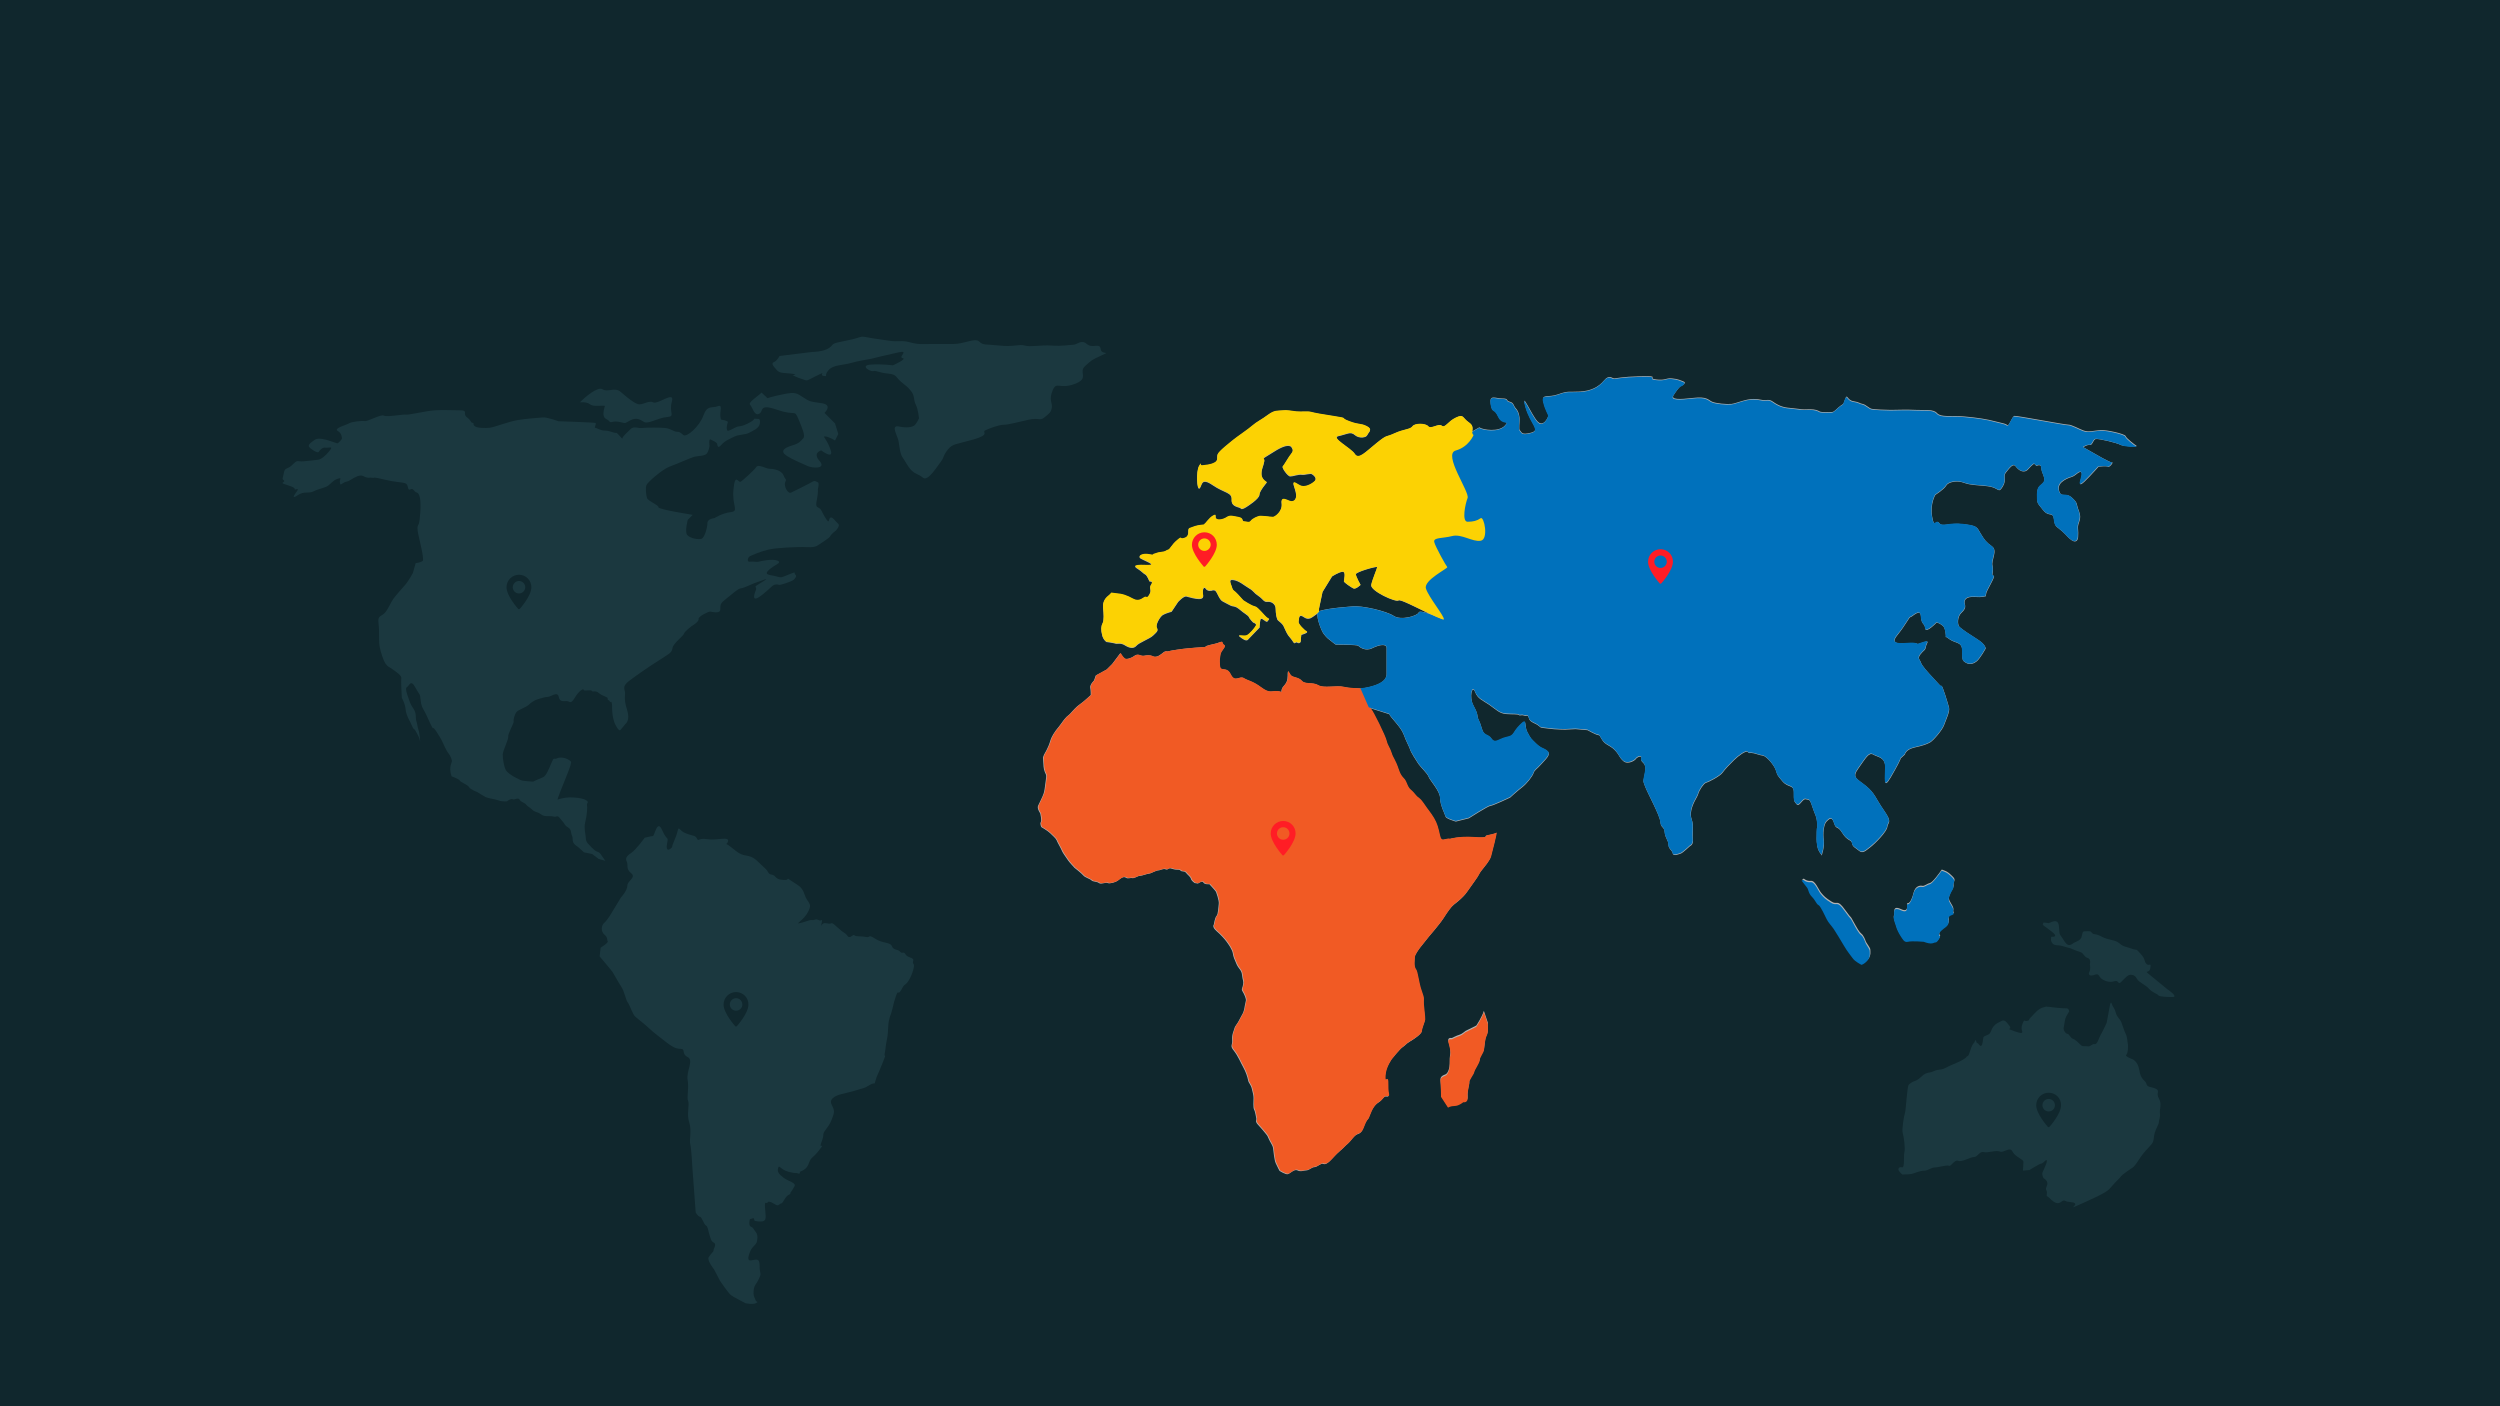 <?xml version="1.0" encoding="utf-8"?>
<!-- Generator: Adobe Illustrator 24.2.1, SVG Export Plug-In . SVG Version: 6.00 Build 0)  -->
<svg version="1.1" xmlns="http://www.w3.org/2000/svg" xmlns:xlink="http://www.w3.org/1999/xlink" x="0px" y="0px"
	 viewBox="0 0 1920 1080" style="enable-background:new 0 0 1920 1080;" xml:space="preserve">
<style type="text/css">
	.st0{fill:#10272D;}
	.st1{fill:#B3B3B3;}
	.st2{fill:#1B383F;}
	.st3{fill:#F15A24;}
	.st4{fill:#0071BC;}
	.st5{fill:#FCD203;}
	.st6{fill:#FF1D25;}
</style>
<g id="Ebene_20">
	<rect class="st0" width="1920" height="1080"/>
</g>
<g id="Weltkarte_grau">
	<g>
		<path class="st1" d="M1139.6,776.3c-1.3,4.6-5.8,11.3-5.8,11.3l-8.4,4.2c0,0-2.9,2.5-4.6,2.9c-1.7,0.4-5.8,2.5-5.8,2.5
			s-3.8-0.8-2.5,2.9c1.3,3.8,1.7,8.4,1.3,9.6c-0.4,1.3-0.4,3.8-0.4,7.1c0,3.3-1.3,7.5-3.3,8.3c-2.1,0.8-4.2,1.7-3.8,4.6
			s0.4,11.7,0.4,11.7l5.4,8.4c0,0,1.7-1.3,5-1.3s6.7-2.9,6.7-2.9s3.8,0.8,3.3-3.8c-0.4-4.6,1.7-10,1.3-11.3
			c-0.4-1.3,3.8-6.7,3.8-7.9c0-1.3,4.2-7.1,4.2-9.2s2.9-5.4,3.3-7.9s0.8-8.4,1.7-10s1.3-3.3,1.3-5s0-5,0-5L1139.6,776.3
			L1139.6,776.3z"/>
		<path class="st1" d="M1494.3,489.4c0,0,0-0.2,0-0.6C1493.7,488.6,1494.3,489.4,1494.3,489.4z"/>
		<path class="st1" d="M1640.9,342.4c-1.3-0.8-7.9-5.8-8.4-7.5c-0.4-1.7-15-5-19.6-4.6c-4.6,0.4-8.8,1.7-12.5,0.4s-9.2-4.6-12.1-4.6
			c-2.9,0-39.7-7.1-41.3-6.7c-1.7,0.4-4.2,8.4-5.4,7.1s-3.3-1.3-9.2-2.9s-13.8-2.9-24.2-3.8c-10.4-0.8-17.5,0.8-20.5-2.5
			c-2.9-3.3-9.2-2.1-16.3-2.5c-7.1-0.4-15.5,0-19.2,0s-12.5-0.4-14.6-0.8c-2.1-0.4-4.6-3.3-7.1-3.8c-2.5-0.4-2.1-1.3-7.1-2.1
			s-4.6-6.3-6.3-1.7c-1.7,4.6-0.8,3.3-3.3,5s-5,5-6.7,5s-8.3,0.4-9.6-0.4s-3.3-1.7-7.5-1.7c-4.2,0-4.2,0.4-9.6-0.4
			c-5.4-0.8-9.6-0.4-14.6-2.9s-5-4.2-9.2-3.8s-4.2-0.8-10-0.8c-5.9,0-12.9,3.3-16.7,3.8c-3.8,0.4-12.1-0.4-15-1.7
			c-2.9-1.3-3.8-4.2-14.6-2.9c-10.9,1.3-17.1,1.3-15-2.1c2.1-3.3,4.6-6.7,5.8-7.1c1.3-0.4,4.2-2.5,2.1-3.3c-2.1-0.8-4.2-2.1-9.2-2.5
			c-5-0.4-4.6,1.7-12.1,0.8s4.2-2.9-11.3-2.5c-15.5,0.4-19.2,1.7-20.9,1.7c-1.7,0-3.8-3.3-7.9,1.7c-4.2,5-10,7.9-18.4,8.4
			s-8.8-0.8-16.7,2.1c-7.9,2.9-12.9-0.8-11.3,5.8s3.8,9.2,3.8,10.4s-3.8,9.6-8.4,4.6c-4.6-5-12.9-24.6-9.2-11.3
			c3.8,13.4,12.1,18,4.2,20c-7.9,2.1-7.1-0.8-8.4-1.7c-1.3-0.8,0-6.7-0.4-10c-0.4-3.3-1.3-5.4-2.9-7.1c-1.7-1.7-1.3-4.2-4.6-5
			c-3.3-0.8-0.4-2.5-5.8-2.5c-5.4,0-10-3.3-8.8,4.2s2.5,2.5,5.8,9.6c3.3,7.1,9.6,2.1,5,7.1c-4.6,5-16.7,3.3-19.6,1.3l-5.4,3.1
			c0.2-2,0.9-4.4-2.5-6.7c-5.4-3.8-3.8-6.7-10-3.8c-6.3,2.9-8.4,8.4-10.9,6.3c-2.5-2.1-8.4,2.9-10.4,0.4c-2.1-2.5-10.4-2.5-12.1,0
			c-1.7,2.5-6.7,2.1-13.8,5.4c-7.1,3.3-5,0.4-13.8,7.5s-13.8,12.9-16.7,8.4c-2.9-4.6-18.8-12.5-12.5-13.8c6.3-1.3,9.2-3.8,12.5-0.8
			c3.3,2.9,8.8,2.1,9.6,0c0.8-2.1,4.6-4.2-0.4-6.7s-5.4-0.8-13.4-3.8c-7.9-2.9,0-2.1-10.9-3.8c-10.9-1.7-15.5-2.5-18.4-3.3
			c-2.9-0.8-7.1,0-11.3-0.4c-4.2-0.4-7.1-1.3-10.9-0.8c-3.8,0.4-5.8-0.4-10.9,3.3s-8.8,5.4-12.1,8.4s-12.1,8.8-14.6,10.9
			c-2.5,2.1-11.3,8.8-12.1,11.3c-0.8,2.5,0.8,4.6-2.5,6.3c-3.3,1.7-6.7,1.7-9.2,2.1c-2.5,0.4,0-3.8-2.5,0.4s-1.7,19.2,0.4,17.1
			c2.1-2.1,0.8-8.8,10-2.5c9.2,6.3,15,5.4,14.6,11.3c-0.4,5.8,6.3,5.4,7.1,6.7c0.8,1.3,5-1.7,5-1.7s9.2-5.8,9.2-8.8s5.8-9.6,5.8-9.6
			s-4.2-2.1-4.2-6.3c0-4.2,1.3-5.4,2.1-9.6c0.8-4.2-4.6,0,7.9-7.9c12.5-7.9,13.4-2.5,13.4-2.5s1.7,1.7-0.4,4.2s-5.8,9.2-6.7,10
			c-0.8,0.8,3.8,7.5,5.8,7.5c2.1,0,6.3-1.7,8.8-1.3c2.5,0.4,6.7-1.3,7.9-0.4c1.3,0.8,4.2,3.3,2.1,5.4c-2.1,2.1-6.7,4.6-10,3.8
			c-3.3-0.8-8.4-6.7-5.4,1.7c2.9,8.4-0.4,10.4-2.9,10c-2.5-0.4-7.9-4.6-7.1,1.7c0.8,6.3-5.4,10.4-6.7,10.4s-3.8-0.4-3.8-0.4
			s-3.8-0.4-5.8-0.4c-2.1,0-6.3,2.1-7.5,3.8c-1.3,1.7-2.9,0.4-5,0.4c-2.1,0,0-2.5-4.2-3.3c-4.2-0.8-6.7-1.7-9.2,0
			c-2.5,1.7-6.3,2.5-7.9,1.3c-1.7-1.3,0.8-4.2-2.5-2.5s-5.8,6.3-7.1,6.7c-1.3,0.4,3.8,0-1.3,0.4c-5,0.4-7.1,1.7-9.6,2.5
			c-2.5,0.8,0.8,5.8-3.8,7.5s-1.3-2.1-5.8,1.7c-4.6,3.8-5.4,7.1-7.1,7.5c-1.7,0.4-1.3,1.3-5,1.7s-3.3,0.8-5.4,1.3
			c-2.1,0.4,0.4,1.3-4.2,0.4c-4.6-0.8-7.9,0.8-7.1,2.5c0.8,1.7,16.3,6.3,4.6,5.8c-11.7-0.4-7.9,1.7-5.4,3.3s3.8,3.3,5,3.8
			c1.3,0.4,3.3,5.4,3.3,5.4s3.3-0.4,1.3,2.5c-2.1,2.9,0.8,3.8-1.3,7.5s-2.1,1.3-3.8,2.1s-4.2,3.8-8.8,1.3c-4.6-2.5-7.9-3.8-13.4-4.2
			c-5.4-0.4-1.7-1.3-5.4,1.7c-3.8,2.9-4.6,6.3-4.2,10c0.4,3.8,0.8,8.8-0.4,11.3c-1.3,2.5-1.3,5-0.4,8.8c0.8,3.8,3.3,5.4,3.3,5.4
			s5.8,0.8,7.1,1.3c1.3,0.4,3.8-0.8,7.1,1.3c3.3,2.1,6.7,2.9,8.8,0.4c2.1-2.5,10.4-5.4,12.9-7.9s4.2-3.3,2.9-5.8
			c-1.3-2.5,2.5-8.8,4.6-10c2.1-1.3,6.7-2.5,6.7-2.5l5-7.5c0,0,4.2-4.6,6.3-4.2s13.8,4.6,12.9-0.8c-0.8-5.4,0.8-7.1,2.1-5
			s4.6,1.3,4.6,1.3s1.7-0.8,2.9,0.4c1.3,1.3,2.9,6.7,5.4,7.9c2.5,1.3,4.6,2.5,6.3,3.3c1.7,0.8,3.3,0,6.7,2.9
			c3.3,2.9,6.7,4.6,7.1,5.8c0.4,1.3,3.3,4.2,3.3,4.2s2.9,0.8,2.1,2.5c-0.8,1.7-5,6.7-7.1,7.5s-7.5-0.8-5.4,0.8
			c2.1,1.7,5,3.8,6.3,2.5c1.3-1.3,9.2-9.6,9.2-9.6s-0.4,0.4,0-2.1c0.4-2.5,0-5.4,2.1-4.2c2.1,1.3,3.3,2.9,4.2,1.3
			c0.8-1.7,1.7-0.8-0.4-2.1s-7.1-8.4-9.6-8.8s-8.8-4.6-8.8-4.6s-1.3-1.3-4.2-4.6c-2.9-3.3-3.8-2.5-4.6-5.4c-0.8-2.9-3.3-6.7,1.3-5.8
			s7.5,3.8,11.7,6.3c4.2,2.5,3.3,3.3,7.1,5.8c3.8,2.5,4.2,5,7.1,4.6c2.9-0.4,6.3,1.7,6.3,5.4c0,3.8,0.8,7.9,1.7,8.8
			c0.8,0.8,3.3,2.5,4.2,4.2s2.5,5.8,3.8,7.5c1.3,1.7,2.5,2.9,3.8,5c1.3,2.1,1.7-0.4,2.9,0.4c1.3,0.8,2.9,0.4,2.9-1.3
			c0-1.7,0.4-4.6,0.4-4.6s5.9-1.7,4.2-2.5c-1.7-0.8-6.7-5.8-6.3-7.5c0.4-1.7,0-5,2.1-4.6c2.1,0.4,4.2,4.2,8.8,0.8l3.6-2.6
			c-0.6,4,3,13.2,4.8,15.6c2.7,3.6,4.5,4.5,4.6,4.6c0.9,0.9,4.6,3.6,4.6,3.6s16.4,0,17.3,0.9s5.5,4.6,10.9,1.8
			c5.5-2.7,10.9-3.6,10.9,0s0,10.9,0,20.1c0,8.4-16.9,10.6-19.7,10.9c-3.7-0.3-8.1,0-13.3-1.2c-5.4-1.3-15.5,1.3-19.6-1.3
			c-4.2-2.5-10-0.4-12.5-3.3c-2.5-2.9-6.7-2.5-8.4-4.2c-1.7-1.7-2.5-6.3-2.5,0.4c0,6.7-3.8,7.1-4.6,10.4c-0.8,3.3,1.3,1.7-3.3,1.3
			c-4.6-0.4-5.8,2.1-12.5-2.9s-10-5-13.4-7.1s-6.7,3.8-10-2.9c-3.3-6.7-7.9-1.3-8.4-6.7c-0.4-5.4,0-5,0.4-8.4s5-6.3,2.9-7.5
			c-2.1-1.3-0.4-3.3-3.3-2.1c-2.9,1.3-7.1,1.7-10.4,2.9c-3.3,1.3,7.5,0-8.8,1.3c-16.3,1.3-20.9,2.9-20.9,2.9s-1.3-0.8-3.3,0.8
			s-5,4.2-7.9,2.9c-2.9-1.3-4.6-0.8-7.1-0.4c-2.5,0.4-4.2-2.1-7.1,0c-2.9,2.1-6.3,2.9-7.5,2.1c-1.3-0.8-3.3-4.2-3.3-4.2l0,0
			l-6.3,8.4l-4.2,4.2l-8.4,4.6l-1.3,3.8c0,0-3.3,3.3-2.9,5.4c0.4,2.1,0.4,5.8,0.4,5.8s-5.8,5.4-8.4,7.1s-5.8,5.4-5.8,5.4
			s-2.1,2.5-3.3,3.3s-3.3,3.3-5,5.8c-1.7,2.5-3.3,4.2-4.2,5.4c-0.8,1.3-3.3,4.2-4.6,8.8c-1.3,4.6-4.6,10-4.6,10l-0.8,2.1
			c0.4,7.1,0.4,8.4,1.3,10.9c0.8,2.5,1.7,1.7,0.8,7.1c-0.8,5.4-0.8,7.5-1.7,10c-0.8,2.5-3.3,7.1-4.2,9.2s1.7,5.8,1.7,5.8
			s1.3,5.4,0.4,6.7c-0.8,1.3,0.4,3.8,0.4,3.8s5,2.9,6.7,4.6c1.7,1.7,4.6,4.2,5,5.4c0.4,1.3,3.8,7.1,4.2,8.4c0.4,1.3,3.8,5.8,4.6,7.1
			c0.8,1.3,5,5.8,5,5.8s5.4,4.2,6.7,5.8c1.3,1.7,5,2.5,6.3,3.8c1.3,1.3,4.2,0.8,5.8,2.1s5-0.8,6.7,0c1.7,0.8,6.3-0.8,7.5-1.7
			s4.2-3.8,6.3-2.5c2.1,1.3,3.3,0,5,0.4c1.7,0.4,4.2-1.7,5.8-1.7c1.7,0,5.8-1.7,7.1-1.7s5.4-2.5,7.1-2.5c1.7,0,3.8-1.7,5.8-0.8
			c2.1,0.8,1.3-1.7,5-0.4c3.8,1.3,5,0,6.3,1.3c1.3,1.3,2.9,0,4.2,1.7c1.3,1.7,3.3,2.9,3.8,4.6c0.4,1.7,2.9,3.3,2.9,3.3l2.5,0.4
			c0,0,3.3-2.5,4.2-0.8c0.8,1.7,4.6,1.3,4.6,1.3l3.8,4.2l1.3,1.7c0,0,2.5,6.7,2.1,9.2c-0.4,2.5-0.4,7.9-1.7,9.2
			c-1.3,1.3-2.1,6.7-2.1,6.7s-1.7,1.7,2.1,5c3.8,3.3,6.3,6.3,7.5,7.9c1.3,1.7,4.6,6.3,5,9.2c0.4,2.9,1.3,4.6,2.9,8.4
			c1.7,3.8,3.8,4.2,4.2,8.4c0.4,4.2,1.3,4.2,0.8,7.1c-0.4,2.9-1.7,3.3-0.4,5.4c1.3,2.1,2.9,5.8,2.5,7.1c-0.4,1.3-1.3,6.7-1.3,6.7
			l-0.8,2.5l-3.8,7.1l-2.5,3.8c-0.8,2.9-2.5,5.8-2.1,10c0.4,4.2-2.1,4.2,1.3,8.3c3.3,4.2,5,8.8,7.1,12.5c2.1,3.8,3.3,7.5,3.8,10
			c0.4,2.5,2.1,3.3,2.9,6.7c0.8,3.3,1.3,5,1.3,7.1s-0.4,7.5,0.4,8.8c0.8,1.3,1.3,5,1.7,6.7c0.4,1.7-1.3,2.1,1.3,5s4.2,4.6,5.8,6.7
			s1.3,1.3,2.5,4.2s2.9,4.6,3.3,7.1c0.4,2.5,0.8,8.8,2.1,11.7c1.3,2.9,2.9,5.8,2.9,5.8s4.6,2.9,6.3,2.5c1.7-0.4,5-4.2,7.5-2.9
			c2.5,1.3,4.6,0,6.7,0s4.2-2.5,6.3-2.5s5-3.3,6.7-2.5c1.7,0.8,3.8-0.8,5.8-2.9c2.1-2.1,3.3-3.8,7.1-7.1s3.3-3.3,5.8-5.4
			s5-6.7,7.9-7.5c2.9-0.8,3.8-3.8,4.6-5.8c0.8-2.1,1.3-3.3,2.5-5c1.3-1.7,0.4,0.4,2.5-5c2.1-5.4,4.6-7.5,6.7-8.8s3.3-3.8,4.6-4.2
			s3.3,1.3,2.5-2.5c-0.8-3.8,0-9.2-0.8-10.4s-2.1,2.9-1.7-3.3c0.4-6.3,5-12.5,5-12.5s6.3-7.9,8.4-9.2c2.1-1.3,2.5-2.5,5.4-4.2
			c2.9-1.7,9.2-5.8,9.2-7.9s2.5-7.5,2.5-8.8c0-1.3,0-2.5-0.8-9.6s0.8-5.4-1.7-12.1c-2.5-6.7-2.9-15-4.6-17.1
			c-1.7-2.1-0.8-7.5-0.8-9.2s2.9-5.8,4.2-7.5c1.3-1.7,6.7-8.4,6.7-8.4s8.4-9.6,11.3-14.2c2.9-4.6,5.8-8.8,7.9-10.4s7.1-5.4,10-9.6
			c2.9-4.2,8.8-12.1,9.2-13.4c0.4-1.3,3.8-5.4,3.8-5.4s4.6-5.4,5.4-8.4c0.8-2.9,5-19.2,4.2-18.4s-5.8,1.7-7.5,2.1
			c-1.7,0.4,2.5,2.1-9.6,1.3c-12.1-0.8-18.4,1.3-18.4,1.3c-3.8-0.8-6.7,3.3-7.9-2.5s-2.1-9.2-4.6-13.4c-2.5-4.2-4.2-5.8-7.9-11.3
			c-3.8-5.4-3.3-2.9-6.7-7.1c-3.3-4.2-4.2-2.9-6.3-8.4c-2.1-5.4-3.8-3.3-6.3-10.9c-2.5-7.5-4.2-8.4-5.4-12.5
			c-1.3-4.2-2.9-5.4-3.8-9.2c-0.8-3.8-10.4-23-11.7-24.2c-0.2-0.2-0.4-0.5-0.6-1l14.8,4.7c0,1.7,8.8,9.6,10.9,15.5
			c2.1,5.8,4.6,10,5,11.7c0.4,1.7,4.6,8.4,6.3,10.9c1.7,2.5,7.1,7.5,7.9,10c0.8,2.5,8.8,10.9,8.8,16.3c0,5.4,3.8,12.5,4.2,14.2
			c0.4,1.7,7.9,3.8,7.9,3.8l10-2.5c0,0,15-9.6,16.7-9.6c1.7,0,15-6.3,15-6.3s5.4-5,9.2-7.9c3.8-2.9,7.9-8.4,8.8-10.9
			c0.8-2.5,2.5-2.9,5.8-6.7c3.3-3.8,7.9-7.5,5-10c-2.9-2.5-4.6-1.7-8.8-5.8c-4.2-4.2-3.8-3.3-6.7-8.8c-2.9-5.4,0.4-11.7-5.8-5.4
			s-3.8,7.9-10,9.2c-6.3,1.3-8.8,5.4-11.7,1.3c-2.9-4.2-5.8-1.7-7.5-7.9s-2.9-6.7-3.3-9.2s0-2.5-3.3-8.8c-3.3-6.3-0.8-15.9,1.3-10.4
			s5.4,6.3,10.9,10c5.4,3.8,7.9,6.7,12.9,7.1c5,0.4,9.2,0,10,0.8c0.8,0.8,1.7-0.4,3.8,0.4s2.9-1.3,3.8,2.1c0.8,3.3,5.4,3.8,7.5,5.8
			s2.1,1.3,7.5,2.1s12.9,0.8,12.9,0.8l7.9-0.4l9.2,0.8c0,0,6.7,3.8,8.4,3.8c1.7,0,2.1,4.6,6.3,7.1c4.2,2.5,5,2.9,7.5,5.8
			c2.5,2.9,2.1,4.2,5.4,7.1c3.3,2.9,8.8-0.4,9.6-1.7c0.8-1.3,5-3.3,4.2,0c-0.8,3.3,4.2,2.1,2.9,10c-1.3,7.9-2.1,5.8,0,11.3
			s11.3,22.1,11.7,27.1c0.4,5,2.9,3.3,3.3,7.9c0.4,4.6,2.9,6.3,2.9,9.6s2.9,4.2,3.3,6.7c0.4,2.5,5,0.4,6.3,0
			c1.3-0.4,7.1-5.8,7.1-5.8s2.5-0.8,2.1-5c-0.4-4.2,0-3.3,0-9.6c0-6.3-2.5-6.3-1.3-12.5c1.3-6.3,4.6-10,5.4-12.9s4.2-7.9,5.8-8.4
			c1.7-0.4,10.9-5,12.9-7.9c2.1-2.9,5.4-6.3,8.8-9.6c3.3-3.3,9.2-7.5,10.4-6.3c1.3,1.3,0.8,0.8,2.9,0.8c2.1,0,5.8,1.7,8.8,2.1
			c2.9,0.4,8.8,7.5,10,11.3c1.3,3.8,0.4,2.9,5,8.4c4.6,5.4,8.8,2.1,8.8,8.8c0,6.7,0,6.3,2.1,8.8c2.1,2.5,4.6-4.6,7.1-3.8
			c2.5,0.8,2.9-0.8,5,5.8s3.3,6.7,3.8,13.4c0.4,6.7-0.4,0.4-0.4,5.8c0,5.4-0.4,5.8,0.4,10.9c0.8,5,3.8,6.7,3.3,7.5
			c0,0,2.5-7.1,1.7-12.1s0-12.1,2.1-14.2s4.2-4.2,5.8,1.3c1.7,5.4,2.5,1.3,6.3,7.5c3.8,6.3,7.1,5,7.5,7.9c0.4,2.9,2.5,3.3,5.4,5.8
			c2.9,2.5,5.4-0.4,8.8-2.9c3.3-2.5,12.5-11.7,12.9-15.5c0.4-3.8,4.2-2.9-2.5-12.5c-6.7-9.6-6.7-12.9-13.8-18.8
			c-7.1-5.8-11.3-6.3-5.8-13.8c5.4-7.5,7.9-12.5,11.3-10.4s9.2,1.7,9.2,10c0,8.4-1.7,17.5,4.2,7.5c5.1-8.8,8-14.4,7.5-14.5
			c1.2-1,3.4-3.1,3.4-3.1s0.4-3.8,7.5-5.4s9.2-2.5,11.7-3.8c2.5-1.3,9.6-9.6,10.9-13.4c1.3-3.8,4.6-10.4,3.8-13.4s-5-17.1-5.8-16.7
			c-0.8,0.4-0.4,0.4-5.8-5.4c-5.4-5.8-9.2-10-10-12.5s-2.9-2.9-0.4-6.3c2.5-3.3,3.8-2.9,4.2-5.8s3.8-5.4-2.5-3.3
			c-6.3,2.1-1.7,0.8-7.1,0.4c-5.4-0.4-19.6,2.9-12.5-5.8c7.1-8.8,9.2-14.2,10.4-14.2c1.3,0,7.5-7.1,7.9-0.4c0.4,6.7,2.9,5,3.3,9.2
			c0.4,4.2,8.8-4.6,8.8-4.6s2.9,0.8,5,2.9c1.7,1.7,2,6.5,2.1,8.2c0.4,0.1,1.2,0.6,2.9,1.9c4.6,3.3,9.6,1.7,9.6,8.8s0,7.5,2.9,9.2
			c2.9,1.7,5.8,0.8,8.4-1.3c2.5-2.1,6.7-9.6,6.7-9.6s0.4-2.9-6.3-7.1s-10.9-7.1-13.4-9.2c-2.5-2.1-1.7-8.4,0.8-10.9s3.8-3.8,2.9-7.1
			s1.3-5.8,7.5-5.4s7.5-0.4,7.5-0.4s1.3,0.8,1.3-1.7s7.9-14.2,5.8-14.2s0.4-2.9-0.8-7.5s4.2-11.7-0.4-15c-4.6-3.3-5.8-5-8.8-10
			c-2.9-5-2.5-5.8-13.4-7.1c-10.9-1.3-15.9,2.5-18.4-0.8c-2.5-3.3-3.8,5-5.4-5c-1.7-10,2.5-16.7,2.5-16.7s6.7-4.2,8.3-7.1
			c1.7-2.9,8.4-4.2,13.8-2.1c5.4,2.1,13.4,1.7,20,2.9c6.7,1.3,6.3,5.4,9.6,0c3.3-5.4,0-7.9,2.5-10.9c2.5-2.9,5.4-7.5,7.5-4.6
			c2.1,2.9,6.3,5.8,9.6,2.1c3.3-3.8,4.6-4.2,4.6-4.2l1.7,1.7c0,0,3.8-2.1,3.8,1.7c0,3.8,3.8,7.9,1.7,10.9c-2.1,2.9-5,2.5-5,9.6
			s0,5.8,4.6,11.7c4.6,5.8,7.5,0.8,8.4,7.1c0.8,6.3,1.7,5,6.3,9.2c4.6,4.2,3.7,4.2,7.2,6.8c2.6,1.9,4.8,0.9,5-2.4
			c0.1-2.4,0.2-4.2-0.1-6.9c-0.4-3.8,3.3-6.7,0.8-12.9s-0.4-5.8-5.4-10.4c-5-4.6-8.4,0.8-10-5.8s7.9-9.6,10.4-10.4
			c2.5-0.8,6.3-5.8,7.1-2.5c0.8,3.3-6.3,15.5,5.9,2.5c3.9-4.1,5.9-6.4,7-7.6c1.3-0.2,6.1-0.7,7.2,0c1.3,0.8,4.6-3.8,3.3-3.3
			c-1.3,0.4-13.4-6.7-13.4-6.7l-8.8-5c0,0,2.9-2.1,5-1.7c2.1,0.4,2.5-4.2,4.6-4.6c2.1-0.4,16.3,2.9,19.2,4.6
			C1631.7,342.8,1642.2,343.3,1640.9,342.4z M1089.6,470.3c-0.9,2.7-13.7,6.4-19.2,2.7s-24.6-8.2-31.9-7.3c-2.2,0.3-16.8,1-25.5,3.6
			v-1.8l2.7-12.8l7.3-11.9c0,0,5.5-3.6,8.2-3.6s0.9,6.4,0.9,7.3s5.5,4.6,7.3,5.5s5.5-2.7,5.5-2.7s-3.6-6.4-3.6-8.2
			s16.4-6.4,16.4-5.5s-3.6,9.1-4.6,13.7c-0.9,4.6,19.2,13.7,21,11.9c1.1-1.1,13.7,5.4,23.4,10.1C1093.6,470,1090,469.1,1089.6,470.3
			z"/>
		<path class="st1" d="M1499.7,673.2c-2.9-2.9-4.2-3.8-6.3-4.6l-2.1-0.8h0c-1.7,2.5-7.1,10-9.2,10.4c-2.1,0.4-4.2,2.5-5.8,2.1
			c-1.7-0.4-5.4,0-6.7,5.4c-1.3,5.4-3.3,8.4-4.6,7.9c-1.3-0.4,2.1,7.9-5,4.6c-7.1-3.3-4.6,2.9-5.4,4.6c-0.8,1.7,1.3,6.3,1.7,7.9
			c0.4,1.7,1.7,4.6,3.3,7.1c1.7,2.5,2.9,5.4,5.8,4.6s12.1,0,12.1,0s3.3,1.3,5.4,1.3c2.1,0,2.5-0.8,3.8-0.8c1.3,0,3.8-4.2,3.3-4.6
			c-0.4-0.4-1.7-1.7,0.8-4.2c2.5-2.5,5.4-3.3,5.8-6.3c0.4-2.9-0.8-2.9,0.4-4.6c1.3-1.7,4.2-1.2,3.3-2.9c-0.8-1.7,0.8-1.3-0.8-4.6
			s-3.8-4.6-2.1-8.8s3.3-5,2.9-7.5S1502.7,676.1,1499.7,673.2z"/>
		<path class="st1" d="M1432.9,722.9c-0.4-1.3-1.7-4.6-3.3-5.8c-1.7-1.3-3.3-4.2-6.3-9.6c-2.9-5.4,0,0-6.3-8.8
			c-6.3-8.8-5.8-3.3-10.4-6.3c-4.6-2.9-5.8-4.2-7.9-6.7c-2.1-2.5-4.6-9.6-7.9-9.2c-3.3,0.4-5.4-1.7-5.4-1.7l0,0l-1.3,0.4
			c0,0,2.9,3.8,4.2,5.4s0.8,4.2,3.8,7.1c2.9,2.9,3.3,5.4,5,6.3c1.7,0.8,5,8.4,6.3,10.9c1.3,2.5,3.8,5,5.4,7.5
			c1.7,2.5,5,7.9,7.9,12.9c2.9,5,5,7.1,6.7,9.6c1.7,2.5,6.7,5,6.7,5s2.1-0.4,4.6-3.3c2.5-2.9,1.7-6.3,1.7-7.5
			S1433.3,724.1,1432.9,722.9z"/>
	</g>
	<g>
		<path class="st2" d="M464.9,661.1L462,657c0,0-1.3-2.5-3.3-2.9c-2.1-0.4-6.7-5.8-6.7-5.8s-2.1-1.7-2.1-4.6c0-2.9-1.7-7.5-0.4-12.5
			s1.7-11.3,1.3-12.9c-0.4-1.7,2.1-2.1-0.8-3.8s-8.8-2.1-12.5-2.1c-3.8,0-8.3,1.3-9.2,1.7c-0.8,0.4,4.6-12.5,5.4-14.6
			s4.6-11.3,4.6-12.5c0-1.3,1.3-1.7-1.3-3.3c-2.5-1.7-6.7-2.5-9.2-1.3c-2.5,1.3-2.1-1.7-4.2,3.3c-2.1,5-4.2,10.4-6.7,11.3
			s-7.5,3.3-7.5,3.3s-6.3-0.4-8.3-0.8c-2.1-0.4-10.9-5-12.5-7.9c-1.7-2.9-2.5-9.2-2.5-12.1c0-2.9,4.6-11.7,4.2-13.8
			c-0.4-2.1,4.6-10.4,4.2-11.7c-0.4-1.3,0.8-5.4,2.1-7.1s7.5-3.8,9.2-5.4c1.7-1.7,4.6-3.8,7.5-4.6c2.9-0.8,5.4-1.7,7.5-1.7
			c2.1,0,7.5-4.6,8.3,0c0.8,4.6,4.6,2.9,6.7,3.3s2.5,2.5,5.8-2.9c3.3-5.4,6.7-7.1,6.7-5.8c0,1.3,5.4-0.4,6.3,0.8
			c0.8,1.3,2.5-0.8,5.4,1.7s7.1,2.9,6.7,4.2c-0.4,1.3,1.7,1.3,1.7,2.5c0,1.3,1.7-2.9,1.7,4.6s2.1,12.1,2.1,12.1s2.9,6.3,4.2,5
			c1.3-1.3,3.8-4.6,3.8-4.6s4.2-2.5,1.3-11.3c-2.9-8.8-0.8-11.3-1.7-14.2c-0.8-2.9-0.8-4.6,4.2-8.3c5-3.8,17.1-12.1,20-13.8
			c2.9-1.7,9.6-6.3,9.6-6.3s2.5-1.3,2.9-4.6c0.4-3.3,8.3-9.2,8.8-10.9c0.4-1.7,5.8-5.8,5.8-5.8s5.8-3.3,5.4-5.4
			c-0.4-2.1,7.5-5.8,8.8-5.8s7.9,2.1,7.9-1.7c0-3.8,0-4.6,4.2-7.9c4.2-3.3,9.6-8.3,11.7-8.3c2.1,0,9.2-3.8,12.1-4.6
			c2.9-0.8,12.1-5,3.8,0s-2.9,2.1-4.6,6.3s-2.9,9.6,5,3.3c7.9-6.3,7.5-7.5,10.4-7.9c2.9-0.4,0.8,1.3,7.1-0.8s6.7-2.9,6.7-2.9
			s2.9-2.5,1.3-3.8c-1.7-1.3,1.7-2.9-4.6-0.4c-6.3,2.5-5.8,2.9-10,1.7c-4.2-1.3-10.4-0.8-5.8-5c4.6-4.2,10.4-5.4,6.7-7.1
			c-3.8-1.7-13.4,0.4-14.6,0.8c-1.3,0.4-4.2-0.4-6.7,0s-1.7-3.3,0-4.2c1.7-0.8,7.1-3.3,13.8-5c6.7-1.7,23-2.1,26.7-2.1
			c3.8,0,8.8,0.8,11.7-1.3c2.9-2.1,8.8-5.4,9.6-7.1c0.8-1.7,4.2-4.2,4.2-4.2s3.8-3.8,1.7-5.4c-2.1-1.7-4.2-5.4-5.8-4.6
			c-1.7,0.8-0.4,5.8-3.8,0.4c-3.3-5.4-2.9-6.3-4.6-7.5c-1.7-1.3-3.3-0.4-2.1-6.3s0.8-8.3,0.8-8.3s1.3-5,0-5.4
			c-1.3-0.4-2.1-1.7-4.2-0.4c-2.1,1.3-13.8,7.1-16.3,8.3c-2.5,1.3-5.8-5-4.6-7.9c1.3-2.9,0.4-1.3-1.3-5.4c-1.7-4.2-8.3-5-10.9-5
			c-2.5,0-8.3-3.8-10-1.3c-1.7,2.5-10.4,10.4-12.1,11.3c-1.7,0.8-4.2-7.1-5.4,5.8c-1.3,12.9,4.6,16.7-2.1,17.5
			c-6.7,0.8-12.5,4.6-12.5,4.6s-5.4,0.4-5.4,3.8c0,3.3-2.1,11.3-4.6,12.1s-8.8-0.4-10.9-2.9c-2.1-2.5,0.4-11.7,0.4-11.7l3.8-3.8
			c0,0-26.7-4.2-26.3-5.8c0.4-1.7-7.9-4.6-8.8-7.1c-0.8-2.5-1.3-7.9-0.4-10c0.8-2.1,12.1-12.1,17.9-14.2c5.8-2.1,15.9-6.7,18.8-7.5
			c2.9-0.8,7.9-0.4,9.6-2.5c1.7-2.1,2.1-5.8,2.1-5.8s-0.8-5.8,0.8-5c1.7,0.8,4.6,2.1,5,3.3c0.4,1.3,0.4,4.2,3.3,0.8
			c2.9-3.3,6.7-4.6,10-6.3c3.3-1.7,8.3-1.3,11.3-2.9c2.9-1.7,7.9-3.3,8.3-7.5c0.4-4.2-1.3-2.9-3.3-3.3c-2.1-0.4,0.8,0.4-6.3,3.8
			c-7.1,3.3-5,0.8-10,3.3c-5,2.5-5.4,2.9-5.8,0.8c-0.4-2.1,0.8-5.4,0.8-5.4s0.4-0.4-2.5-1.3c-2.9-0.8-2.9,0.4-3.3-3.3
			c-0.4-3.8,2.1-9.2-2.1-7.5c-4.2,1.7-7.9-1.3-10.9,7.1c-2.9,8.3-12.9,17.1-15.4,15c-2.5-2.1-2.9-2.5-5-2.5c-2.1,0-5-2.5-8.8-2.9
			c-3.8-0.4-15-0.4-17.9,0c-2.9,0.4-6.3-1.7-8.8,0.8c-2.5,2.5-6.3,5.8-6.3,7.1c0,1.3-3.8-4.6-5-4.2s-4.6-1.7-8.3-1.7
			c-3.8,0-6.3-2.1-7.5-2.1c-1.3,0,1.3-3.3,0-3.8c-1.3-0.4-28.4-1.3-28.4-1.3s-8.8-3.3-12.1-2.9c-3.3,0.4-12.5,0.8-19.6,2.1
			c-7.1,1.3-17.5,5.4-20.9,5.8c-3.3,0.4-10.9,0.4-12.1-1.7c-1.3-2.1,0.4-1.7-1.3-2.1c-1.7-0.4-0.4-1.3-4.2-4.2
			c-3.8-2.9,1.7-5.4-5.8-5.4c-7.5,0-12.1-0.4-18.8,0c-6.7,0.4-20.5,3.8-22.1,3.3c-1.7-0.4-15,2.1-17.1,0.8
			c-2.1-1.3-12.5,4.6-14.6,4.2c-2.1-0.4-10,0.4-12.1,1.7s-12.1,3.8-8.8,5.8c3.3,2.1,2.9,4.2,3.3,5.4c0.4,1.3-3.3,4.2-3.3,4.2
			s-0.8,0-5.4-1.7s-9.6-2.5-11.7-1.3c-2.1,1.3-5.8,3.8-5,5.4c0.8,1.7,6.7,5.4,7.5,4.2c0.8-1.3,2.9-3.8,5.4-3.3
			c2.5,0.4,6.3-1.7,2.9,2.5s-6.3,6.3-8.3,6.7c-2.1,0.4-7.1,0.8-11.7,1.3c-4.6,0.4-4.2-1.7-8.3,2.5s-5.8,1.7-6.7,6.3
			c-0.8,4.6-1.7,4.6,0,5.8c1.7,1.3-3.3,1.7,0.4,2.9c3.8,1.3,8.3,2.5,7.9,3.8c-0.4,1.3,4.2-1.7,1.7,1.7s-4.2,6.3,0.8,2.9
			c5-3.3,7.9-0.8,12.1-2.9s8.3-2.5,10.9-4.2c2.5-1.7,3.8-4.2,7.5-5.4c3.8-1.3,1.3,0.4,1.7,2.5c0.4,2.1,0,2.5,2.5,0.8
			c2.5-1.7,2.5-0.4,5.8-2.5c3.3-2.1,7.1-4.2,9.6-2.9c2.5,1.3,3.3,1.3,5,1.3c1.7,0-2.1-0.4,1.7,0c3.8,0.4-1.7-1.3,10.9,1.7
			c12.5,2.9,15.9,0.8,16.7,5.4s2.5-0.4,4.6,2.5c2.1,2.9,3.3,0.4,4.6,5.4s0,18.8-0.8,20.5s-1.3,1.7-0.8,5.4c0.4,3.8,5.4,21.7,3.8,23
			c-1.7,1.3-5.4,1.7-5.4,1.7l-2.1,7.5c0,0-3.3,6.3-6.3,9.6c-2.9,3.3-6.7,7.5-8.8,10.4c-2.1,2.9-3.8,7.9-6.7,10.9
			c-2.9,2.9-5.4,1.7-4.6,7.9c0.8,6.3,0,12.9,0.8,17.5c0.8,4.6,2.9,10.9,4.6,13.4c1.7,2.5,2.9,2.5,5.8,4.6c2.9,2.1,6.7,4.6,6.3,6.7
			s0.4,15,0.4,15s2.5,4.2,2.9,8.8c0.4,4.6,3.3,9.2,3.3,9.2l2.5,5.4c0,0,1.3,0.4,2.9,3.8c1.7,3.3,1.7,3.3,2.1,5
			c0.4,1.7,0.4,1.3,0.4,1.7c0,0.4-0.4-7.1-1.3-9.2c-0.8-2.1-0.8-4.6-1.7-7.1c-0.8-2.5,0.4-5.4-2.1-9.2c-2.5-3.8-2.5-4.2-3.8-7.9
			c-1.3-3.8-2.9-7.9-1.3-8.8c1.7-0.8,2.9-6.3,6.3,0s3.8,4.6,4.2,9.6c0.4,5,1.7,6.7,2.9,8.8c1.3,2.1,4.2,9.2,5.8,12.1
			c1.7,2.9,0-1.7,3.8,4.2c3.8,5.8,4.2,7.1,6.3,11.7c2.1,4.6,3.3,4.6,4.6,7.9c1.3,3.3,0.4,2.5-0.4,6.3s0.8,7.9,0.8,7.9
			s5.8,2.1,6.3,3.3s6.3,3.3,7.1,5s6.3,3.8,6.3,3.8s4.6,2.9,6.3,3.8c1.7,0.8,6.7,1.7,6.7,1.7s3.3,0.8,4.6,1.3c1.3,0.4,5,0.4,5,0.4
			s3.3-2.5,4.6-1.7c1.3,0.8,4.2-1.7,5.4,0.4s3.8,2.1,5,3.8c1.3,1.7,2.5,1.7,4.6,3.8c2.1,2.1,4.2,1.7,6.3,3.3
			c2.1,1.7,3.8,1.7,6.3,1.7s2.5,0,4.2,0.4c1.7,0.4,2.5-1.3,4.2,0.8c1.7,2.1,2.9,3.3,4.2,5.4c1.3,2.1,4.2,2.1,4.6,5.4
			c0.4,3.3,1.3,2.9,1.3,5.8c0,2.9,1.7,4.2,2.9,5c1.3,0.8,5.8,5,5.8,5l6.3,1.3l5,3.8L464.9,661.1L464.9,661.1z"/>
		<path class="st2" d="M598.7,273.4l25-3.1c0,0,8.8,0,13.1-3.1c4.4-3.1,0-3.1,13.1-5.6c13.1-2.5,9.4-3.8,16.3-2.5
			c6.9,1.3,8.8,1.3,16.3,2.5c7.5,1.3,9.4-0.6,16.3,1.3c6.9,1.9,10,1.3,15.7,1.3h17.5c8.8,0,16.9-5,20-1.9s5,1.9,15.7,3.1
			s15-1.3,19.4,0c4.4,1.3,11.9-0.6,20.7,0c8.8,0.6,13.1-0.6,16.3-0.6s6.3-4.4,10.6-0.6c4.4,3.8,10-1.3,10.6,3.8c0.6,5,8.8,1.3,0.6,5
			c-8.1,3.8-6.9,3.1-12.5,8.1c-5.6,5,3.8,9.4-8.1,13.8c-11.9,4.4-13.8-2.5-16.9,5c-3.1,7.5,0,9.4-0.6,13.1c-0.6,3.8-1.9,4.4-5.6,7.5
			c-3.8,3.1-3.8,0-12.5,1.9c-8.8,1.9-15,3.8-18.8,3.8c-3.8,0-11.9,3.1-14.4,4.4c-2.5,1.3,4.4,3.1-8.8,6.9s-16.3,3.1-20,8.1
			c-3.8,5-2.5,5.6-5,8.8c-2.5,3.1-10,15.7-13.8,12.5c-3.8-3.1-5.6-2.5-8.8-5.6c-3.1-3.1-5-7.5-6.9-10c-1.9-2.5-2.5-8.8-3.1-12.5
			c-0.6-3.8-6.3-12.5,0-11.3c6.3,1.3,10,0.6,11.9-0.6c1.9-1.3,3.8-5.6,3.8-5.6s-0.6-6.9-2.5-10.6s-0.6-6.9-3.8-10.6
			c-3.1-3.8-3.1-3.1-7.5-6.9c-4.4-3.8-3.1-5.6-10-6.3c-6.9-0.6-8.8-2.5-11.3-1.9c-2.5,0.6-10.6-4.4-1.9-5c8.8-0.6,16.9,0.6,16.9,0.6
			s11.3-5,7.5-5.6c-3.8-0.6,5.6-6.3-3.1-4.4c-8.8,1.9-18.8,4.4-21.3,5c-2.5,0.6-8.8,1.3-15,3.1c-6.3,1.9-13.8,1.3-17.5,5.6
			c-3.8,4.4,0,5-3.8,4.4c-3.8-0.6,3.1-4.4-5.6,0c-8.8,4.4-6.3,3.8-10.6,2.5c-4.4-1.3-7.5-3.1-7.5-3.1s5.6-0.6-2.5-1.3
			c-8.1-0.6-8.1-0.6-11.3-4.4s-1.3-3.8,0.6-5C597.4,275.9,598.7,273.4,598.7,273.4L598.7,273.4z"/>
		<path class="st2" d="M584.9,301.5c-3.1,3.1-10.6,7.5-8.8,9.4c1.9,1.9,3.1,8.8,6.9,6.9c3.8-1.9-0.6-8.1,13.8-3.1
			c14.4,5,13.1-0.6,16.3,6.9c3.1,7.5,5.6,13.1,3.8,15c-1.9,1.9-2.5,3.8-8.8,5.6c-6.3,1.9-8.8,4.4-4.4,7.5c4.4,3.1,12.5,6.3,16.3,8.1
			c3.8,1.9,15,2.5,9.4-3.8c-5.6-6.3,1.3-8.1,1.3-8.1s10.6,8.1,6.9-1.3s-6.3-9.4-3.8-9.4s7.5,3.1,7.5,3.1l2.5-5l-2.5-8.1l-8.1-8.1
			c0,0,6.9-6.3-2.5-7.5c-9.4-1.3-8.8-1.3-13.8-4.4c-5-3.1-5.6-4.4-15-2.5s-12.5,3.1-12.5,3.1L584.9,301.5z"/>
		<path class="st2" d="M445.3,309c3.8-3.8,13.8-12.5,17.5-10c3.8,2.5,9.4-1.9,13.8,1.9c4.4,3.8,9.4,8.1,13.1,9.4s8.1-3.1,11.9-1.3
			c3.8,1.9,16.9-9.4,14.4-0.6c-2.5,8.8,3.1,11.3-3.8,11.9c-6.9,0.6-14.4,5.6-17.5,3.8s-5.6-3.8-10.6-1.3c-5,2.5-2.5,2.5-8.1,1.3
			c-5.6-1.3-6.9,1.3-8.1-0.6c-1.3-1.9-5-1.3-4.4-6.9c0.6-5.6,2.5-5-1.3-5c-3.8,0-6.9,0.6-9.4-1.3S445.3,309,445.3,309L445.3,309z"/>
		<path class="st2" d="M572.6,1000.9c-2.9-1.7-9.2-4.6-11.3-6.3c-2.1-1.7-8.3-10.9-8.3-10.9l-4.6-8.8c0,0-5.4-6.7-4.2-9.2
			c1.3-2.5,3.8-4.2,3.8-5.4c0-1.3,2.5-4.6,0.4-5.8c-2.1-1.3-2.1-1.7-3.3-5.4c-1.3-3.8-1.3-7.1-2.9-7.9c-1.7-0.8-2.9-6.3-4.6-6.7
			c-1.7-0.4-3.3-3.3-3.3-3.3l-2.5-33.8c0,0-0.8-15.4-1.7-18.8c-0.8-3.3,1.3-10.4-0.8-16.7c-2.1-6.3,0.4-13.8-0.8-16.3
			c-1.3-2.5,0.8-9.6-0.4-16.3s5-15,0-17.5s-1.3-6.3-5.4-6.3c-4.2,0-7.1-2.1-10.9-5c-3.8-2.9-10.9-8.4-12.9-10.4
			c-2.1-2.1-8.8-7.5-10.9-9.2c-2.1-1.7-4.2-8.8-5.8-10.9c-1.7-2.1-2.5-8.3-5-12.1c-2.5-3.8-5.8-10-6.7-11.3
			c-0.8-1.3-10-12.1-10-12.1l0.8-6.7c0,0,6.3-3.8,5.4-5c-0.8-1.3,0.4-2.5-2.5-5c-2.9-2.5-2.5-7.1,0-9.2c2.5-2.1,6.3-8.8,6.3-8.8
			l6.3-10.4c0,0,5-5.4,5-9.2s7.1-6.3,2.9-9.6c-4.2-3.3-2.1-6.3-3.3-8.8c-1.3-2.5-0.4-4.2,3.3-6.7c3.8-2.5,10.4-11.7,10.4-11.7
			s5-1.3,6.3-1.3c1.3,0,3.3-13.4,7.1-4.6c3.8,8.8,5,4.2,3.8,10.4s1.7,5,3.3,3.3c1.7-1.7-0.8,1.3,2.5-6.3c3.3-7.5,2.1-10,4.2-7.9
			c2.1,2.1,2.9,2.5,6.7,3.8c3.8,1.3,5,0.8,6.3,3.3c1.3,2.5,0.8-0.8,7.9,0.4s17.1-2.5,15.9,1.7c-1.3,4.2-3.8-0.4,2.1,4.2
			c5.8,4.6,6.7,5.4,10,6.3c3.3,0.8,6.3,0.4,11.3,5.4c5,5,6.3,5.4,7.5,7.9c1.3,2.5,3.3,0.8,5.4,3.3c2.1,2.5,5,2.5,7.9,2.5
			c2.9,0,0-2.5,4.6,0.8c4.6,3.3,7.9,3.8,10,10.4s6.3,6.3,2.9,12.9c-3.3,6.7-10,9.6-7.1,9.2c2.9-0.4,8.3-2.9,10-2.5
			c1.7,0.4,2.5-1.3,5,0s2.9-1.7,2.5,1.3c-0.4,2.9-0.4,0-0.4,2.9c0,2.9-0.8-2.9,4.2-1.7c5,1.3,2.1-2.5,7.9,2.9
			c5.8,5.4,5.8,3.8,7.9,6.7c2.1,2.9,4.2-1.7,5.4-0.4c1.3,1.3,5,0.4,8.8,1.3c3.8,0.8,1.3-2.5,7.1,1.3c5.8,3.8,11.7,2.5,12.9,5.8
			s4.6,2.1,6.3,4.2c1.7,2.1,2.5-0.8,4.2,2.1c1.7,2.9,6.7,2.1,5.8,5c-0.8,2.9,1.3,1.3,0.4,5.4c-0.8,4.2-3.8,10.9-6.3,12.5
			c-2.5,1.7-2.5,3.8-4.2,5.8c-1.7,2.1-1.3-2.1-3.3,3.8s-1.7,6.7-3.3,12.1c-1.7,5.4-0.4,0-1.7,5.4c-1.3,5.4-0.4,8.8-1.7,15
			c-1.3,6.3-0.8,6.3-1.7,10.9c-0.8,4.6,2.1-2.1-1.7,7.5c-3.8,9.6-4.2,9.2-5.4,13.4c-1.3,4.2,0.4,0.8-4.2,3.3
			c-4.6,2.5-2.1,1.7-7.5,3.3c-5.4,1.7-12.1,3.3-14.2,3.8c-2.1,0.4-10.4,2.9-7.9,7.9s2.5,5.8,0,12.1s-6.3,8.3-6.3,11.3
			c0,2.9-1.7,5.8-2.1,7.9c-0.4,2.1,3.8-2.1-1.3,4.2c-5,6.3-5.4,4.6-7.1,8.3c-1.7,3.8,0,0.8-1.7,3.8c-1.7,2.9-5.8,4.2-5.8,4.2
			s0.4,2.1-1.3,1.3c-1.7-0.8-1.3,0.4-7.5-1.3s-7.1-5.8-7.9-2.9c-0.8,2.9,0.4,4.6,4.2,7.5c3.8,2.9,10,3.8,8.3,6.7
			c-1.7,2.9-1.7,2.9-2.9,4.6c-1.3,1.7,1.7,0.4-1.3,1.7c-2.9,1.3-4.6,6.7-5.8,6.7s-2.1,2.1-3.8,1.3s-5.8-3.8-6.7-2.1
			c-0.8,1.7-2.5-2.1-2.1,3.8c0.4,5.8,1.3,9.2-0.8,10.4s-7.1,0-7.1,0l-0.8-2.1l-2.9,0.8c0,0-1.3,5,0.8,5.8c2.1,0.8,1.7,1.7,3.8,4.2
			c2.1,2.5,0.8,7.1,0.8,7.1s0,1.3-2.1,3.3c-2.1,2.1-2.9,3.8-3.3,5c-0.4,1.3-2.9,6.7,0.8,6.3c3.8-0.4,6.7-2.5,6.7,4.2s1.7,5-0.4,9.6
			c-2.1,4.6-3.8,5-4.2,9.2c-0.4,4.2,0.4,4.6,1.3,7.1c0.8,2.5,2.9,1.3,0.8,2.5C578.9,1002.2,572.6,1000.9,572.6,1000.9L572.6,1000.9z
			"/>
		<path class="st2" d="M1465.9,833.1c-1.3,1.7-2.1,19.6-2.9,21.7c-0.8,2.1-2.5,12.9-1.7,15.4s2.1,11.7,1.3,14.6
			c-0.8,2.9,0.4,12.1-1.7,11.7c-2.1-0.4-2.9,0.4-2.9,1.7c0,1.3,2.9,3.8,2.9,3.8s5,0,7.1-0.4c2.1-0.4,6.3-2.5,9.6-2.5
			c3.3,0,5.4-2.5,8.3-2.5c2.9,0,9.2-2.1,10.9-1.3c1.7,0.8,4.2-5,7.1-3.8s9.2-2.9,12.1-2.9c2.9,0,4.2-4.6,7.5-3.8
			c3.3,0.8,9.6-1.7,12.5-0.4c2.9,1.3,7.5-4.2,9.6,0c2.1,4.2,8.4,5.8,8.4,7.9c0,2.1-0.4,6.7-0.4,6.7l5-0.4c0,0,7.9-5,9.2-5
			s4.2-4.2,4.2-2.1c0,2.1-2.5,6.7-3.3,8.8c-0.8,2.1,0.8,4.6,0.8,4.6s4.2,2.1,2.5,5.8c-1.7,3.8,0.4,2.9,0,5.8c-0.4,2.9,0,1.7,1.7,3.3
			c1.7,1.7,4.6,4.6,7.1,4.2c2.5-0.4,3.3-2.9,5.4-1.7c2.1,1.3,6.3,0.4,7.5,2.1c1.3,1.7-7.9,5.8,7.9-1.3c15.9-7.1,17.5-8.8,19.6-11.3
			c2.1-2.5,4.6-5,6.3-6.7c1.7-1.7,0.4-1.3,5.4-5c5-3.8,5-2.1,9.6-9.2s7.9-9.6,8.8-10.9s2.5-1.7,2.9-6.7c0.4-5,3.8-9.6,3.8-11.3
			c0-1.7,1.3-4.2,0.8-7.1c-0.4-2.9,1.7-7.1-0.8-11.3c-2.5-4.2,1.3-5.8-2.5-7.5c-3.8-1.7-6.3-0.8-7.1-3.8s-4.2-2.5-5.4-10.4
			c-1.3-7.9-6.3-8.8-6.3-8.8s-5-2.1-3.8-2.9c1.3-0.8,1.7-6.7,1.3-8.4c-0.4-1.7-0.4-5.4-1.7-7.9c-1.3-2.5-2.1-5.8-3.3-8.8
			c-1.3-2.9-3.3-3.8-4.2-7.1c-0.8-3.3-2.1-4.6-2.5-5.4c-0.4-0.8-1.3-5-2.1-0.4c-0.8,4.6-2.5,13.4-2.5,13.4s-3.3,7.1-4.6,9.2
			c-1.3,2.1-2.5,7.5-4.6,7.1c-2.1-0.4-3.3,2.1-5,1.7c-1.7-0.4-4.2,0.4-5.4-0.8c-1.3-1.3-4.6-4.6-6.3-5c-1.7-0.4-2.9-3.8-4.2-3.8
			c-1.3,0-3.3-2.9-2.9-4.6c0.4-1.7,0.8-5.4,1.3-7.1c0.4-1.7,2.9-5.4,2.9-5.4s0-2.5-2.1-2.5c-2.1,0-2.5,0-7.1-0.4
			c-4.6-0.4-5.8-0.8-7.5-0.8s1.7-0.8-2.9,0.4c-4.6,1.3-6.7,4.6-9.6,7.5c-2.9,2.9-0.4,2.1-2.9,2.9s-2.1-2.1-3.8,2.5s0.8,5.8-0.4,6.7
			s-10-2.9-10-2.9s2.1-0.4,0.4-2.5c-1.7-2.1-3.3-5-5.8-3.8c-2.5,1.3-4.6,2.1-6.3,4.2s-1.7,3.8-2.9,5.4s-4.6,1.7-5,3.3
			s-0.4,5.8-1.7,6.3c-1.3,0.4-1.7-1.7-2.9-2.1c-1.3-0.4-0.8-3.8-1.7-1.7c-0.8,2.1-1.7,1.7-2.9,5c-1.3,3.3-1.7,6.3-2.9,6.7
			c-1.3,0.4,0,0.8-3.8,2.9c-3.8,2.1-4.6,2.1-10,4.6c-5.4,2.5-4.2,2.5-7.9,2.9c-3.8,0.4-4.6,1.7-7.1,2.1c-2.5,0.4-4.2,0.8-6.7,3.3
			s-4.6,3.3-6.3,3.8C1467.6,831.5,1465.9,833.1,1465.9,833.1L1465.9,833.1z"/>
	</g>
	<path class="st2" d="M1573.4,709c1.7-0.4,7.5-4.6,7.9,2.9s0.8,5.4,3.3,9.6c2.5,4.2,4.2,5.4,7.1,3.3c2.9-2.1,6.3-2.1,7.1-5.8
		c0.8-3.8,0.8-3.8,3.3-3.8s3.3-0.4,4.6,1.3c1.3,1.7,2.1,0,7.5,2.9c5.4,2.9,10,2.1,13.4,5c3.3,2.9,5,2.5,9.6,4.2
		c4.6,1.7,2.5-0.8,6.7,3.8c4.2,4.6,2.5,5.8,4.6,7.9c2.1,2.1,3.8-1.7,2.9,3.3c-0.8,5-6.7,0,2.1,7.1c8.8,7.1,10,8.4,12.9,10.4
		c2.9,2.1,5,4.6,2.5,4.6s-10.4,0-11.3-1.3s-4.6-2.1-7.1-5c-2.5-2.9-7.9-5-9.2-7.5c-1.3-2.5-2.9-3.3-5-3.3c-2.1,0-4.2,2.5-7.1,5.4
		c-2.9,2.9-1.7-1.7-5.4-0.4c-3.8,1.3-7.9-0.4-10-2.1s-1.7-4.2-5-2.9c-3.3,1.3-5.4,0.4-4.2-2.1c1.3-2.5,0.4-5.8,0.4-5.8
		s1.3-4.2-1.7-5c-2.9-0.8-2.9-3.8-5.8-4.6c-2.9-0.8-7.5-2.9-7.5-2.9s-0.4,0-1.7-0.4s-1.3-0.4-4.6-1.3s-5.8,0-7.5-2.1
		c-1.7-2.1-0.8-5-0.8-5s6.7,0.8,0-4.2l-6.7-5c0,0,0.8-0.4,0.4-1.3C1568.8,708.1,1573.4,709,1573.4,709L1573.4,709z"/>
</g>
<g id="Weltkarte">
	<g id="Afrika">
		<path class="st3" d="M1045.8,528.7c-3.8-0.4-8.3,0-13.8-1.3c-5.4-1.3-15.4,1.3-19.6-1.3c-4.2-2.5-10-0.4-12.5-3.3
			c-2.5-2.9-6.7-2.5-8.3-4.2c-1.7-1.7-2.5-6.3-2.5,0.4c0,6.7-3.8,7.1-4.6,10.4c-0.8,3.3,1.3,1.7-3.3,1.3c-4.6-0.4-5.8,2.1-12.5-2.9
			c-6.7-5-10-5-13.4-7.1c-3.3-2.1-6.7,3.8-10-2.9s-7.9-1.3-8.3-6.7c-0.4-5.4,0-5,0.4-8.3s5-6.3,2.9-7.5c-2.1-1.3-0.4-3.3-3.3-2.1
			c-2.9,1.3-7.1,1.7-10.4,2.9c-3.3,1.3,7.5,0-8.8,1.3c-16.3,1.3-20.9,2.9-20.9,2.9s-1.3-0.8-3.3,0.8c-2.1,1.7-5,4.2-7.9,2.9
			c-2.9-1.3-4.6-0.8-7.1-0.4c-2.5,0.4-4.2-2.1-7.1,0c-2.9,2.1-6.3,2.9-7.5,2.1c-1.3-0.8-3.3-4.2-3.3-4.2l0,0l-6.3,8.3l-4.2,4.2
			l-8.3,4.6l-1.3,3.8c0,0-3.3,3.3-2.9,5.4c0.4,2.1,0.4,5.8,0.4,5.8s-5.8,5.4-8.3,7.1c-2.5,1.7-5.8,5.4-5.8,5.4s-2.1,2.5-3.3,3.3
			c-1.3,0.8-3.3,3.3-5,5.8s-3.3,4.2-4.2,5.4s-3.3,4.2-4.6,8.8c-1.3,4.6-4.6,10-4.6,10l-0.8,2.1c0.4,7.1,0.4,8.3,1.3,10.9
			s1.7,1.7,0.8,7.1c-0.8,5.4-0.8,7.5-1.7,10s-3.3,7.1-4.2,9.2c-0.8,2.1,1.7,5.8,1.7,5.8s1.3,5.4,0.4,6.7c-0.8,1.3,0.4,3.8,0.4,3.8
			s5,2.9,6.7,4.6c1.7,1.7,4.6,4.2,5,5.4c0.4,1.3,3.8,7.1,4.2,8.3s3.8,5.8,4.6,7.1c0.8,1.3,5,5.8,5,5.8s5.4,4.2,6.7,5.8
			c1.3,1.7,5,2.5,6.3,3.8c1.3,1.3,4.2,0.8,5.8,2.1c1.7,1.3,5-0.8,6.7,0c1.7,0.8,6.3-0.8,7.5-1.7c1.3-0.8,4.2-3.8,6.3-2.5
			c2.1,1.3,3.3,0,5,0.4s4.2-1.7,5.8-1.7c1.7,0,5.8-1.7,7.1-1.7c1.3,0,5.4-2.5,7.1-2.5c1.7,0,3.8-1.7,5.8-0.8c2.1,0.8,1.3-1.7,5-0.4
			c3.8,1.3,5,0,6.3,1.3c1.3,1.3,2.9,0,4.2,1.7c1.3,1.7,3.3,2.9,3.8,4.6s2.9,3.3,2.9,3.3l2.5,0.4c0,0,3.3-2.5,4.2-0.8
			c0.8,1.7,4.6,1.3,4.6,1.3l3.8,4.2l1.3,1.7c0,0,2.5,6.7,2.1,9.2c-0.4,2.5-0.4,7.9-1.7,9.2c-1.3,1.3-2.1,6.7-2.1,6.7s-1.7,1.7,2.1,5
			s6.3,6.3,7.5,7.9c1.3,1.7,4.6,6.3,5,9.2c0.4,2.9,1.3,4.6,2.9,8.3c1.7,3.8,3.8,4.2,4.2,8.4s1.3,4.2,0.8,7.1
			c-0.4,2.9-1.7,3.3-0.4,5.4c1.3,2.1,2.9,5.8,2.5,7.1c-0.4,1.3-1.3,6.7-1.3,6.7l-0.8,2.5l-3.8,7.1l-2.5,3.8c-0.8,2.9-2.5,5.8-2.1,10
			c0.4,4.2-2.1,4.2,1.3,8.3c3.3,4.2,5,8.8,7.1,12.5c2.1,3.8,3.3,7.5,3.8,10c0.4,2.5,2.1,3.3,2.9,6.7c0.8,3.3,1.3,5,1.3,7.1
			c0,2.1-0.4,7.5,0.4,8.8c0.8,1.3,1.3,5,1.7,6.7c0.4,1.7-1.3,2.1,1.3,5c2.5,2.9,4.2,4.6,5.8,6.7c1.7,2.1,1.3,1.3,2.5,4.2
			s2.9,4.6,3.3,7.1c0.4,2.5,0.8,8.8,2.1,11.7c1.3,2.9,2.9,5.8,2.9,5.8s4.6,2.9,6.3,2.5c1.7-0.4,5-4.2,7.5-2.9c2.5,1.3,4.6,0,6.7,0
			s4.2-2.5,6.3-2.5c2.1,0,5-3.3,6.7-2.5s3.8-0.8,5.8-2.9c2.1-2.1,3.3-3.8,7.1-7.1c3.8-3.3,3.3-3.3,5.8-5.4c2.5-2.1,5-6.7,7.9-7.5
			c2.9-0.8,3.8-3.8,4.6-5.8c0.8-2.1,1.3-3.3,2.5-5s0.4,0.4,2.5-5s4.6-7.5,6.7-8.8c2.1-1.3,3.3-3.8,4.6-4.2s3.3,1.3,2.5-2.5
			c-0.8-3.8,0-9.2-0.8-10.4c-0.8-1.3-2.1,2.9-1.7-3.3c0.4-6.3,5-12.5,5-12.5s6.3-7.9,8.3-9.2c2.1-1.3,2.5-2.5,5.4-4.2
			c2.9-1.7,9.2-5.8,9.2-7.9c0-2.1,2.5-7.5,2.5-8.8s0-2.5-0.8-9.6s0.8-5.4-1.7-12.1s-2.9-15-4.6-17.1s-0.8-7.5-0.8-9.2
			s2.9-5.8,4.2-7.5c1.3-1.7,6.7-8.4,6.7-8.4s8.3-9.6,11.3-14.2c2.9-4.6,5.8-8.8,7.9-10.4c2.1-1.7,7.1-5.4,10-9.6
			c2.9-4.2,8.8-12.1,9.2-13.4c0.4-1.3,3.8-5.4,3.8-5.4s4.6-5.4,5.4-8.3c0.8-2.9,5-19.2,4.2-18.4s-5.8,1.7-7.5,2.1
			c-1.7,0.4,2.5,2.1-9.6,1.3c-12.1-0.8-18.4,1.3-18.4,1.3c-3.8-0.8-6.7,3.3-7.9-2.5c-1.3-5.8-2.1-9.2-4.6-13.4
			c-2.5-4.2-4.2-5.8-7.9-11.3c-3.8-5.4-3.3-2.9-6.7-7.1s-4.2-2.9-6.3-8.3c-2.1-5.4-3.8-3.3-6.3-10.9c-2.5-7.5-4.2-8.4-5.4-12.5
			c-1.3-4.2-2.9-5.4-3.8-9.2c-0.8-3.8-10.4-23-11.7-24.2c-1.3-1.3-3.3-7.9-2.9-6.7L1045.8,528.7z"/>
		<path class="st3" d="M1139.6,777.3c-1.3,4.6-5.8,11.3-5.8,11.3l-8.4,4.2c0,0-2.9,2.5-4.6,2.9c-1.7,0.4-5.8,2.5-5.8,2.5
			s-3.8-0.8-2.5,2.9c1.3,3.8,1.7,8.4,1.3,9.6c-0.4,1.3-0.4,3.8-0.4,7.1c0,3.3-1.3,7.5-3.3,8.3c-2.1,0.8-4.2,1.7-3.8,4.6
			c0.4,2.9,0.4,11.7,0.4,11.7l5.4,8.3c0,0,1.7-1.3,5-1.3s6.7-2.9,6.7-2.9s3.8,0.8,3.3-3.8c-0.4-4.6,1.7-10,1.3-11.3
			c-0.4-1.3,3.8-6.7,3.8-7.9c0-1.3,4.2-7.1,4.2-9.2s2.9-5.4,3.3-7.9c0.4-2.5,0.8-8.3,1.7-10c0.8-1.7,1.3-3.3,1.3-5c0-1.7,0-5,0-5
			L1139.6,777.3L1139.6,777.3z"/>
	</g>
	<g id="Asien">
		<path class="st4" d="M1111.5,342.7l0.9,50.2l23.7,16.4l-41,2.7l12.8,21.9l-19.2,13.7l20.1,28.3c0,0-18.2-8.2-19.2-5.5
			c-0.9,2.7-13.7,6.4-19.2,2.7c-5.5-3.6-24.6-8.2-31.9-7.3c-2.2,0.3-16.8,1-25.5,3.6c-3.6,1.1,1.4,14.4,3.6,17.3
			c2.7,3.6,4.5,4.5,4.6,4.6c0.9,0.9,4.6,3.6,4.6,3.6s16.4,0,17.3,0.9c0.9,0.9,5.5,4.6,10.9,1.8c5.5-2.7,10.9-3.6,10.9,0
			s0,10.9,0,20.1c0,9.1-20.1,10.9-20.1,10.9l6.4,14.6l15.8,5c0,1.7,8.8,9.6,10.9,15.4c2.1,5.8,4.6,10,5,11.7s4.6,8.3,6.3,10.9
			s7.1,7.5,7.9,10c0.8,2.5,8.8,10.9,8.8,16.3c0,5.4,3.8,12.5,4.2,14.2c0.4,1.7,7.9,3.8,7.9,3.8l10-2.5c0,0,15-9.6,16.7-9.6
			s15-6.3,15-6.3s5.4-5,9.2-7.9c3.8-2.9,7.9-8.3,8.8-10.9c0.8-2.5,2.5-2.9,5.8-6.7s7.9-7.5,5-10c-2.9-2.5-4.6-1.7-8.8-5.8
			c-4.2-4.2-3.8-3.3-6.7-8.8c-2.9-5.4,0.4-11.7-5.8-5.4c-6.3,6.3-3.8,7.9-10,9.2c-6.3,1.3-8.8,5.4-11.7,1.3
			c-2.9-4.2-5.8-1.7-7.5-7.9c-1.7-6.3-2.9-6.7-3.3-9.2c-0.4-2.5,0-2.5-3.3-8.8c-3.3-6.3-0.8-15.9,1.3-10.4c2.1,5.4,5.4,6.3,10.9,10
			c5.4,3.8,7.9,6.7,12.9,7.1c5,0.4,9.2,0,10,0.8s1.7-0.4,3.8,0.4c2.1,0.8,2.9-1.3,3.8,2.1c0.8,3.3,5.4,3.8,7.5,5.8
			c2.1,2.1,2.1,1.3,7.5,2.1c5.4,0.8,12.9,0.8,12.9,0.8l7.9-0.4l9.2,0.8c0,0,6.7,3.8,8.3,3.8c1.7,0,2.1,4.6,6.3,7.1
			c4.2,2.5,5,2.9,7.5,5.8c2.5,2.9,2.1,4.2,5.4,7.1c3.3,2.9,8.8-0.4,9.6-1.7c0.8-1.3,5-3.3,4.2,0c-0.8,3.3,4.2,2.1,2.9,10
			c-1.3,7.9-2.1,5.8,0,11.3c2.1,5.4,11.3,22.1,11.7,27.1s2.9,3.3,3.3,7.9c0.4,4.6,2.9,6.3,2.9,9.6s2.9,4.2,3.3,6.7
			c0.4,2.5,5,0.4,6.3,0c1.3-0.4,7.1-5.8,7.1-5.8s2.5-0.8,2.1-5c-0.4-4.2,0-3.3,0-9.6c0-6.3-2.5-6.3-1.3-12.5s4.6-10,5.4-12.9
			s4.2-7.9,5.8-8.3c1.7-0.4,10.9-5,12.9-7.9c2.1-2.9,5.4-6.3,8.8-9.6c3.3-3.3,9.2-7.5,10.4-6.3c1.3,1.3,0.8,0.8,2.9,0.8
			s5.8,1.7,8.8,2.1c2.9,0.4,8.8,7.5,10,11.3c1.3,3.8,0.4,2.9,5,8.3c4.6,5.4,8.8,2.1,8.8,8.8c0,6.7,0,6.3,2.1,8.8
			c2.1,2.5,4.6-4.6,7.1-3.8c2.5,0.8,2.9-0.8,5,5.8c2.1,6.7,3.3,6.7,3.8,13.4c0.4,6.7-0.4,0.4-0.4,5.8c0,5.4-0.4,5.8,0.4,10.9
			s3.8,6.7,3.3,7.5c0,0,2.5-7.1,1.7-12.1c-0.8-5,0-12.1,2.1-14.2c2.1-2.1,4.2-4.2,5.8,1.3c1.7,5.4,2.5,1.3,6.3,7.5
			c3.8,6.3,7.1,5,7.5,7.9c0.4,2.9,2.5,3.3,5.4,5.8c2.9,2.5,5.4-0.4,8.8-2.9c3.3-2.5,12.5-11.7,12.9-15.4c0.4-3.8,4.2-2.9-2.5-12.5
			s-6.7-12.9-13.8-18.8c-7.1-5.8-11.3-6.3-5.8-13.8c5.4-7.5,7.9-12.5,11.3-10.4c3.3,2.1,9.2,1.7,9.2,10c0,8.4-1.7,17.5,4.2,7.5
			s8.8-15.9,7.1-14.2c-1.7,1.7,3.8-3.3,3.8-3.3s0.4-3.8,7.5-5.4c7.1-1.7,9.2-2.5,11.7-3.8c2.5-1.3,9.6-9.6,10.9-13.4
			c1.3-3.8,4.6-10.4,3.8-13.4c-0.8-2.9-5-17.1-5.8-16.7c-0.8,0.4-0.4,0.4-5.8-5.4c-5.4-5.8-9.2-10-10-12.5s-2.9-2.9-0.4-6.3
			c2.5-3.3,3.8-2.9,4.2-5.8s3.8-5.4-2.5-3.3s-1.7,0.8-7.1,0.4s-19.6,2.9-12.5-5.8s9.2-14.2,10.4-14.2s7.5-7.1,7.9-0.4
			c0.4,6.7,2.9,5,3.3,9.2s8.8-4.6,8.8-4.6s2.9,0.8,5,2.9c2.1,2.1,2.1,8.8,2.1,8.8s-1.7-2.1,2.9,1.3c4.6,3.3,9.6,1.7,9.6,8.8
			c0,7.1,0,7.5,2.9,9.2c2.9,1.7,5.8,0.8,8.4-1.3c2.5-2.1,6.7-9.6,6.7-9.6s0.4-2.9-6.3-7.1c-6.7-4.2-10.9-7.1-13.4-9.2
			c-2.5-2.1-1.7-8.3,0.8-10.9s3.8-3.8,2.9-7.1s1.3-5.8,7.5-5.4c6.3,0.4,7.5-0.4,7.5-0.4s1.3,0.8,1.3-1.7c0-2.5,7.9-14.2,5.8-14.2
			s0.4-2.9-0.8-7.5c-1.3-4.6,4.2-11.7-0.4-15s-5.8-5-8.8-10s-2.5-5.8-13.4-7.1c-10.9-1.3-15.9,2.5-18.4-0.8c-2.5-3.3-3.8,5-5.4-5
			c-1.7-10,2.5-16.7,2.5-16.7s6.7-4.2,8.3-7.1c1.7-2.9,8.3-4.2,13.8-2.1c5.4,2.1,13.4,1.7,20,2.9c6.7,1.3,6.3,5.4,9.6,0
			c3.3-5.4,0-7.9,2.5-10.9c2.5-2.9,5.4-7.5,7.5-4.6c2.1,2.9,6.3,5.8,9.6,2.1c3.3-3.8,4.6-4.2,4.6-4.2l1.7,1.7c0,0,3.8-2.1,3.8,1.7
			c0,3.8,3.8,7.9,1.7,10.9c-2.1,2.9-5,2.5-5,9.6c0,7.1,0,5.8,4.6,11.7c4.6,5.8,7.5,0.8,8.3,7.1s1.7,5,6.3,9.2
			c4.6,4.2,3.7,4.2,7.2,6.8c2.6,1.9,4.8,0.9,5-2.4c0.1-2.4,0.2-4.2-0.1-6.9c-0.4-3.8,3.3-6.7,0.8-12.9c-2.5-6.3-0.4-5.8-5.4-10.4
			c-5-4.6-8.4,0.8-10-5.8c-1.7-6.7,7.9-9.6,10.4-10.4s6.3-5.8,7.1-2.5c0.8,3.3-6.3,15.4,5.8,2.5s6.7-7.5,6.7-7.5s6.3-0.8,7.5,0
			c1.3,0.8,4.6-3.8,3.3-3.3s-13.4-6.7-13.4-6.7l-8.8-5c0,0,2.9-2.1,5-1.7c2.1,0.4,2.5-4.2,4.6-4.6s16.3,2.9,19.2,4.6
			s13.4,2.1,12.1,1.3c-1.3-0.8-7.9-5.8-8.3-7.5c-0.4-1.7-15-5-19.6-4.6c-4.6,0.4-8.8,1.7-12.5,0.4c-3.8-1.3-9.2-4.6-12.1-4.6
			s-39.7-7.1-41.3-6.7c-1.7,0.4-4.2,8.3-5.4,7.1c-1.3-1.3-3.3-1.3-9.2-2.9c-5.8-1.7-13.8-2.9-24.2-3.8c-10.4-0.8-17.5,0.8-20.5-2.5
			c-2.9-3.3-9.2-2.1-16.3-2.5c-7.1-0.4-15.4,0-19.2,0c-3.8,0-12.5-0.4-14.6-0.8c-2.1-0.4-4.6-3.3-7.1-3.8c-2.5-0.4-2.1-1.3-7.1-2.1
			c-5-0.8-4.6-6.3-6.3-1.7c-1.7,4.6-0.8,3.3-3.3,5s-5,5-6.7,5s-8.3,0.4-9.6-0.4c-1.3-0.8-3.3-1.7-7.5-1.7c-4.2,0-4.2,0.4-9.6-0.4
			s-9.6-0.4-14.6-2.9c-5-2.5-5-4.2-9.2-3.8c-4.2,0.4-4.2-0.8-10-0.8c-5.8,0-12.9,3.3-16.7,3.8c-3.8,0.4-12.1-0.4-15-1.7
			c-2.9-1.3-3.8-4.2-14.6-2.9c-10.9,1.3-17.1,1.3-15-2.1c2.1-3.3,4.6-6.7,5.8-7.1c1.3-0.4,4.2-2.5,2.1-3.3c-2.1-0.8-4.2-2.1-9.2-2.5
			c-5-0.4-4.6,1.7-12.1,0.8c-7.5-0.8,4.2-2.9-11.3-2.5c-15.4,0.4-19.2,1.7-20.9,1.7c-1.7,0-3.8-3.3-7.9,1.7s-10,7.9-18.4,8.3
			c-8.3,0.4-8.8-0.8-16.7,2.1c-7.9,2.9-12.9-0.8-11.3,5.8s3.8,9.2,3.8,10.4c0,1.3-3.8,9.6-8.3,4.6c-4.6-5-12.9-24.6-9.2-11.3
			c3.8,13.4,12.1,18,4.2,20c-7.9,2.1-7.1-0.8-8.4-1.7c-1.3-0.8,0-6.7-0.4-10c-0.4-3.3-1.3-5.4-2.9-7.1s-1.3-4.2-4.6-5
			s-0.4-2.5-5.8-2.5c-5.4,0-10-3.3-8.8,4.2c1.3,7.5,2.5,2.5,5.8,9.6c3.3,7.1,9.6,2.1,5,7.1c-4.6,5-16.7,3.3-19.6,1.3L1111.5,342.7z"
			/>
		<path class="st4" d="M1491.2,668.7c-1.7,2.5-7.1,10-9.2,10.4c-2.1,0.4-4.2,2.5-5.8,2.1c-1.7-0.4-5.4,0-6.7,5.4s-3.3,8.3-4.6,7.9
			c-1.3-0.4,2.1,7.9-5,4.6c-7.1-3.3-4.6,2.9-5.4,4.6c-0.8,1.7,1.3,6.3,1.7,7.9c0.4,1.7,1.7,4.6,3.3,7.1c1.7,2.5,2.9,5.4,5.8,4.6
			c2.9-0.8,12.1,0,12.1,0s3.3,1.3,5.4,1.3c2.1,0,2.5-0.8,3.8-0.8c1.3,0,3.8-4.2,3.3-4.6c-0.4-0.4-1.7-1.7,0.8-4.2s5.4-3.3,5.8-6.3
			s-0.8-2.9,0.4-4.6c1.3-1.7,4.2-1.2,3.3-2.9c-0.8-1.7,0.8-1.3-0.8-4.6c-1.7-3.3-3.8-4.6-2.1-8.8s3.3-5,2.9-7.5
			c-0.4-2.5,2.1-3.3-0.8-6.3c-2.9-2.9-4.2-3.8-6.3-4.6L1491.2,668.7L1491.2,668.7z"/>
		<path class="st4" d="M1385.1,675.8c0,0,2.1,2.1,5.4,1.7c3.3-0.4,5.8,6.7,7.9,9.2c2.1,2.5,3.3,3.8,7.9,6.7
			c4.6,2.9,4.2-2.5,10.4,6.3c6.3,8.8,3.3,3.3,6.3,8.8c2.9,5.4,4.6,8.4,6.3,9.6c1.7,1.3,2.9,4.6,3.3,5.8c0.4,1.3,3.3,5,3.3,6.3
			c0,1.3,0.8,4.6-1.7,7.5c-2.5,2.9-4.6,3.3-4.6,3.3s-5-2.5-6.7-5c-1.7-2.5-3.8-4.6-6.7-9.6c-2.9-5-6.3-10.4-7.9-12.9
			c-1.7-2.5-4.2-5-5.4-7.5c-1.3-2.5-4.6-10-6.3-10.9c-1.7-0.8-2.1-3.3-5-6.3c-2.9-2.9-2.5-5.4-3.8-7.1s-4.2-5.4-4.2-5.4
			L1385.1,675.8L1385.1,675.8z"/>
	</g>
	<g id="Europa">
		<path class="st5" d="M1013,470v-2.7l2.7-12.8l7.3-11.9c0,0,5.5-3.6,8.2-3.6c2.7,0,0.9,6.4,0.9,7.3c0,0.9,5.5,4.6,7.3,5.5
			c1.8,0.9,5.5-2.7,5.5-2.7s-3.6-6.4-3.6-8.2s16.4-6.4,16.4-5.5c0,0.9-3.6,9.1-4.6,13.7c-0.9,4.6,19.2,13.7,21,11.9
			c1.8-1.8,33.7,16.4,34.7,14.6s-11.9-17.3-13.7-23.7c-1.8-6.4,17.3-15.5,16.4-16.4c-0.9-0.9-9.1-15.5-10-19.2s6.4-2.7,13.7-4.6
			s15.5,4.6,21.9,3.6c6.4-0.9,2.7-19.2,0-17.3s-5.5,2.7-10,2.7c-4.6,0-1.8-13.7,0-18.2c1.8-4.6-19.2-33.7-9.1-36.5
			s13.7-11.9,13.7-11.9c-2.9-2.1,1.9-6-3.5-9.7s-3.8-6.7-10-3.8c-6.3,2.9-8.3,8.3-10.9,6.3c-2.5-2.1-8.3,2.9-10.4,0.4
			c-2.1-2.5-10.4-2.5-12.1,0c-1.7,2.5-6.7,2.1-13.8,5.4s-5,0.4-13.8,7.5c-8.8,7.1-13.8,12.9-16.7,8.3c-2.9-4.6-18.8-12.5-12.5-13.8
			c6.3-1.3,9.2-3.8,12.5-0.8c3.3,2.9,8.8,2.1,9.6,0c0.8-2.1,4.6-4.2-0.4-6.7s-5.4-0.8-13.4-3.8c-7.9-2.9,0-2.1-10.9-3.8
			c-10.9-1.7-15.4-2.5-18.4-3.3s-7.1,0-11.3-0.4s-7.1-1.3-10.9-0.8c-3.8,0.4-5.8-0.4-10.9,3.3c-5,3.8-8.8,5.4-12.1,8.3
			c-3.3,2.9-12.1,8.8-14.6,10.9c-2.5,2.1-11.3,8.8-12.1,11.3c-0.8,2.5,0.8,4.6-2.5,6.3c-3.3,1.7-6.7,1.7-9.2,2.1
			c-2.5,0.4,0-3.8-2.5,0.4c-2.5,4.2-1.7,19.2,0.4,17.1c2.1-2.1,0.8-8.8,10-2.5c9.2,6.3,15,5.4,14.6,11.3s6.3,5.4,7.1,6.7
			c0.8,1.3,5-1.7,5-1.7s9.2-5.8,9.2-8.8c0-2.9,5.8-9.6,5.8-9.6s-4.2-2.1-4.2-6.3s1.3-5.4,2.1-9.6c0.8-4.2-4.6,0,7.9-7.9
			s13.4-2.5,13.4-2.5s1.7,1.7-0.4,4.2c-2.1,2.5-5.8,9.2-6.7,10c-0.8,0.8,3.8,7.5,5.8,7.5c2.1,0,6.3-1.7,8.8-1.3
			c2.5,0.4,6.7-1.3,7.9-0.4c1.3,0.8,4.2,3.3,2.1,5.4c-2.1,2.1-6.7,4.6-10,3.8s-8.4-6.7-5.4,1.7s-0.4,10.4-2.9,10
			c-2.5-0.4-7.9-4.6-7.1,1.7c0.8,6.3-5.4,10.4-6.7,10.4s-3.8-0.4-3.8-0.4s-3.8-0.4-5.8-0.4c-2.1,0-6.3,2.1-7.5,3.8
			c-1.3,1.7-2.9,0.4-5,0.4s0-2.5-4.2-3.3s-6.7-1.7-9.2,0c-2.5,1.7-6.3,2.5-7.9,1.3c-1.7-1.3,0.8-4.2-2.5-2.5
			c-3.3,1.7-5.8,6.3-7.1,6.7c-1.3,0.4,3.8,0-1.3,0.4c-5,0.4-7.1,1.7-9.6,2.5c-2.5,0.8,0.8,5.8-3.8,7.5c-4.6,1.7-1.3-2.1-5.8,1.7
			c-4.6,3.8-5.4,7.1-7.1,7.5c-1.7,0.4-1.3,1.3-5,1.7c-3.8,0.4-3.3,0.8-5.4,1.3s0.4,1.3-4.2,0.4c-4.6-0.8-7.9,0.8-7.1,2.5
			c0.8,1.7,16.3,6.3,4.6,5.8s-7.9,1.7-5.4,3.3c2.5,1.7,3.8,3.3,5,3.8c1.3,0.4,3.3,5.4,3.3,5.4s3.3-0.4,1.3,2.5s0.8,3.8-1.3,7.5
			c-2.1,3.8-2.1,1.3-3.8,2.1c-1.7,0.8-4.2,3.8-8.8,1.3s-7.9-3.8-13.4-4.2c-5.4-0.4-1.7-1.3-5.4,1.7c-3.8,2.9-4.6,6.3-4.2,10
			c0.4,3.8,0.8,8.8-0.4,11.3c-1.3,2.5-1.3,5-0.4,8.8c0.8,3.8,3.3,5.4,3.3,5.4s5.8,0.8,7.1,1.3c1.3,0.4,3.8-0.8,7.1,1.3
			c3.3,2.1,6.7,2.9,8.8,0.4c2.1-2.5,10.4-5.4,12.9-7.9c2.5-2.5,4.2-3.3,2.9-5.8c-1.3-2.5,2.5-8.8,4.6-10s6.7-2.5,6.7-2.5l5-7.5
			c0,0,4.2-4.6,6.3-4.2c2.1,0.4,13.8,4.6,12.9-0.8c-0.8-5.4,0.8-7.1,2.1-5c1.3,2.1,4.6,1.3,4.6,1.3s1.7-0.8,2.9,0.4
			c1.3,1.3,2.9,6.7,5.4,7.9c2.5,1.3,4.6,2.5,6.3,3.3c1.7,0.8,3.3,0,6.7,2.9s6.7,4.6,7.1,5.8c0.4,1.3,3.3,4.2,3.3,4.2
			s2.9,0.8,2.1,2.5c-0.8,1.7-5,6.7-7.1,7.5c-2.1,0.8-7.5-0.8-5.4,0.8c2.1,1.7,5,3.8,6.3,2.5c1.3-1.3,9.2-9.6,9.2-9.6s-0.4,0.4,0-2.1
			s0-5.4,2.1-4.2c2.1,1.3,3.3,2.9,4.2,1.3c0.8-1.7,1.7-0.8-0.4-2.1c-2.1-1.3-7.1-8.3-9.6-8.8c-2.5-0.4-8.8-4.6-8.8-4.6
			s-1.3-1.3-4.2-4.6s-3.8-2.5-4.6-5.4c-0.8-2.9-3.3-6.7,1.3-5.8c4.6,0.8,7.5,3.8,11.7,6.3c4.2,2.5,3.3,3.3,7.1,5.8
			c3.8,2.5,4.2,5,7.1,4.6c2.9-0.4,6.3,1.7,6.3,5.4c0,3.8,0.8,7.9,1.7,8.8c0.8,0.8,3.3,2.5,4.2,4.2c0.8,1.7,2.5,5.8,3.8,7.5
			c1.3,1.7,2.5,2.9,3.8,5c1.3,2.1,1.7-0.4,2.9,0.4c1.3,0.8,2.9,0.4,2.9-1.3s0.4-4.6,0.4-4.6s5.8-1.7,4.2-2.5
			c-1.7-0.8-6.7-5.8-6.3-7.5c0.4-1.7,0-5,2.1-4.6c2.1,0.4,4.2,4.2,8.8,0.8"/>
	</g>
</g>
<g id="Pin">
	<g>
		<g>
			<g>
				<path class="st6" d="M925,408.8c-5.3,0-9.6,4.3-9.6,9.6c0,6.6,8.6,16.2,8.9,16.6c0.3,0.4,0.9,0.4,1.3,0c0.4-0.4,8.9-10,8.9-16.6
					C934.5,413,930.3,408.8,925,408.8z M925,423.1c-2.7,0-4.8-2.2-4.8-4.8c0-2.7,2.2-4.8,4.8-4.8c2.7,0,4.8,2.2,4.8,4.8
					S927.6,423.1,925,423.1z"/>
			</g>
		</g>
	</g>
	<g>
		<g>
			<g>
				<path class="st6" d="M1275.3,421.8c-5.3,0-9.6,4.3-9.6,9.6c0,6.6,8.6,16.2,8.9,16.6c0.3,0.4,0.9,0.4,1.3,0
					c0.4-0.4,8.9-10,8.9-16.6C1284.9,426.1,1280.6,421.8,1275.3,421.8z M1275.3,436.2c-2.7,0-4.8-2.2-4.8-4.8c0-2.7,2.2-4.8,4.8-4.8
					s4.8,2.2,4.8,4.8S1277.9,436.2,1275.3,436.2z"/>
			</g>
		</g>
	</g>
	<g>
		<g>
			<g>
				<path class="st6" d="M985.5,630.5c-5.3,0-9.6,4.3-9.6,9.6c0,6.6,8.6,16.2,8.9,16.6c0.3,0.4,0.9,0.4,1.3,0
					c0.4-0.4,8.9-10,8.9-16.6C995.1,634.8,990.8,630.5,985.5,630.5z M985.5,644.9c-2.7,0-4.8-2.2-4.8-4.8c0-2.7,2.2-4.8,4.8-4.8
					c2.7,0,4.8,2.2,4.8,4.8C990.4,642.7,988.2,644.9,985.5,644.9z"/>
			</g>
		</g>
	</g>
	<g>
		<g>
			<g>
				<path class="st0" d="M398.6,441.4c-5.3,0-9.6,4.3-9.6,9.6c0,6.6,8.6,16.2,8.9,16.6c0.3,0.4,0.9,0.4,1.3,0
					c0.4-0.4,8.9-10,8.9-16.6C408.1,445.7,403.9,441.4,398.6,441.4z M398.6,455.8c-2.7,0-4.8-2.2-4.8-4.8s2.2-4.8,4.8-4.8
					s4.8,2.2,4.8,4.8C403.4,453.6,401.2,455.8,398.6,455.8z"/>
			</g>
		</g>
	</g>
	<g>
		<g>
			<g>
				<path class="st0" d="M1573.4,839.2c-5.3,0-9.6,4.3-9.6,9.6c0,6.6,8.6,16.2,8.9,16.6c0.3,0.4,0.9,0.4,1.3,0
					c0.4-0.4,8.9-10,8.9-16.6C1583,843.5,1578.7,839.2,1573.4,839.2z M1573.4,853.6c-2.7,0-4.8-2.2-4.8-4.8c0-2.7,2.2-4.8,4.8-4.8
					c2.7,0,4.8,2.2,4.8,4.8C1578.2,851.4,1576.1,853.6,1573.4,853.6z"/>
			</g>
		</g>
	</g>
	<g>
		<g>
			<g>
				<path class="st0" d="M565.3,761.9c-5.3,0-9.6,4.3-9.6,9.6c0,6.6,8.6,16.2,8.9,16.6c0.3,0.4,0.9,0.4,1.3,0
					c0.4-0.4,8.9-10,8.9-16.6C574.9,766.2,570.6,761.9,565.3,761.9z M565.3,776.2c-2.7,0-4.8-2.2-4.8-4.8s2.2-4.8,4.8-4.8
					c2.7,0,4.8,2.2,4.8,4.8C570.2,774.1,568,776.2,565.3,776.2z"/>
			</g>
		</g>
	</g>
</g>
</svg>
